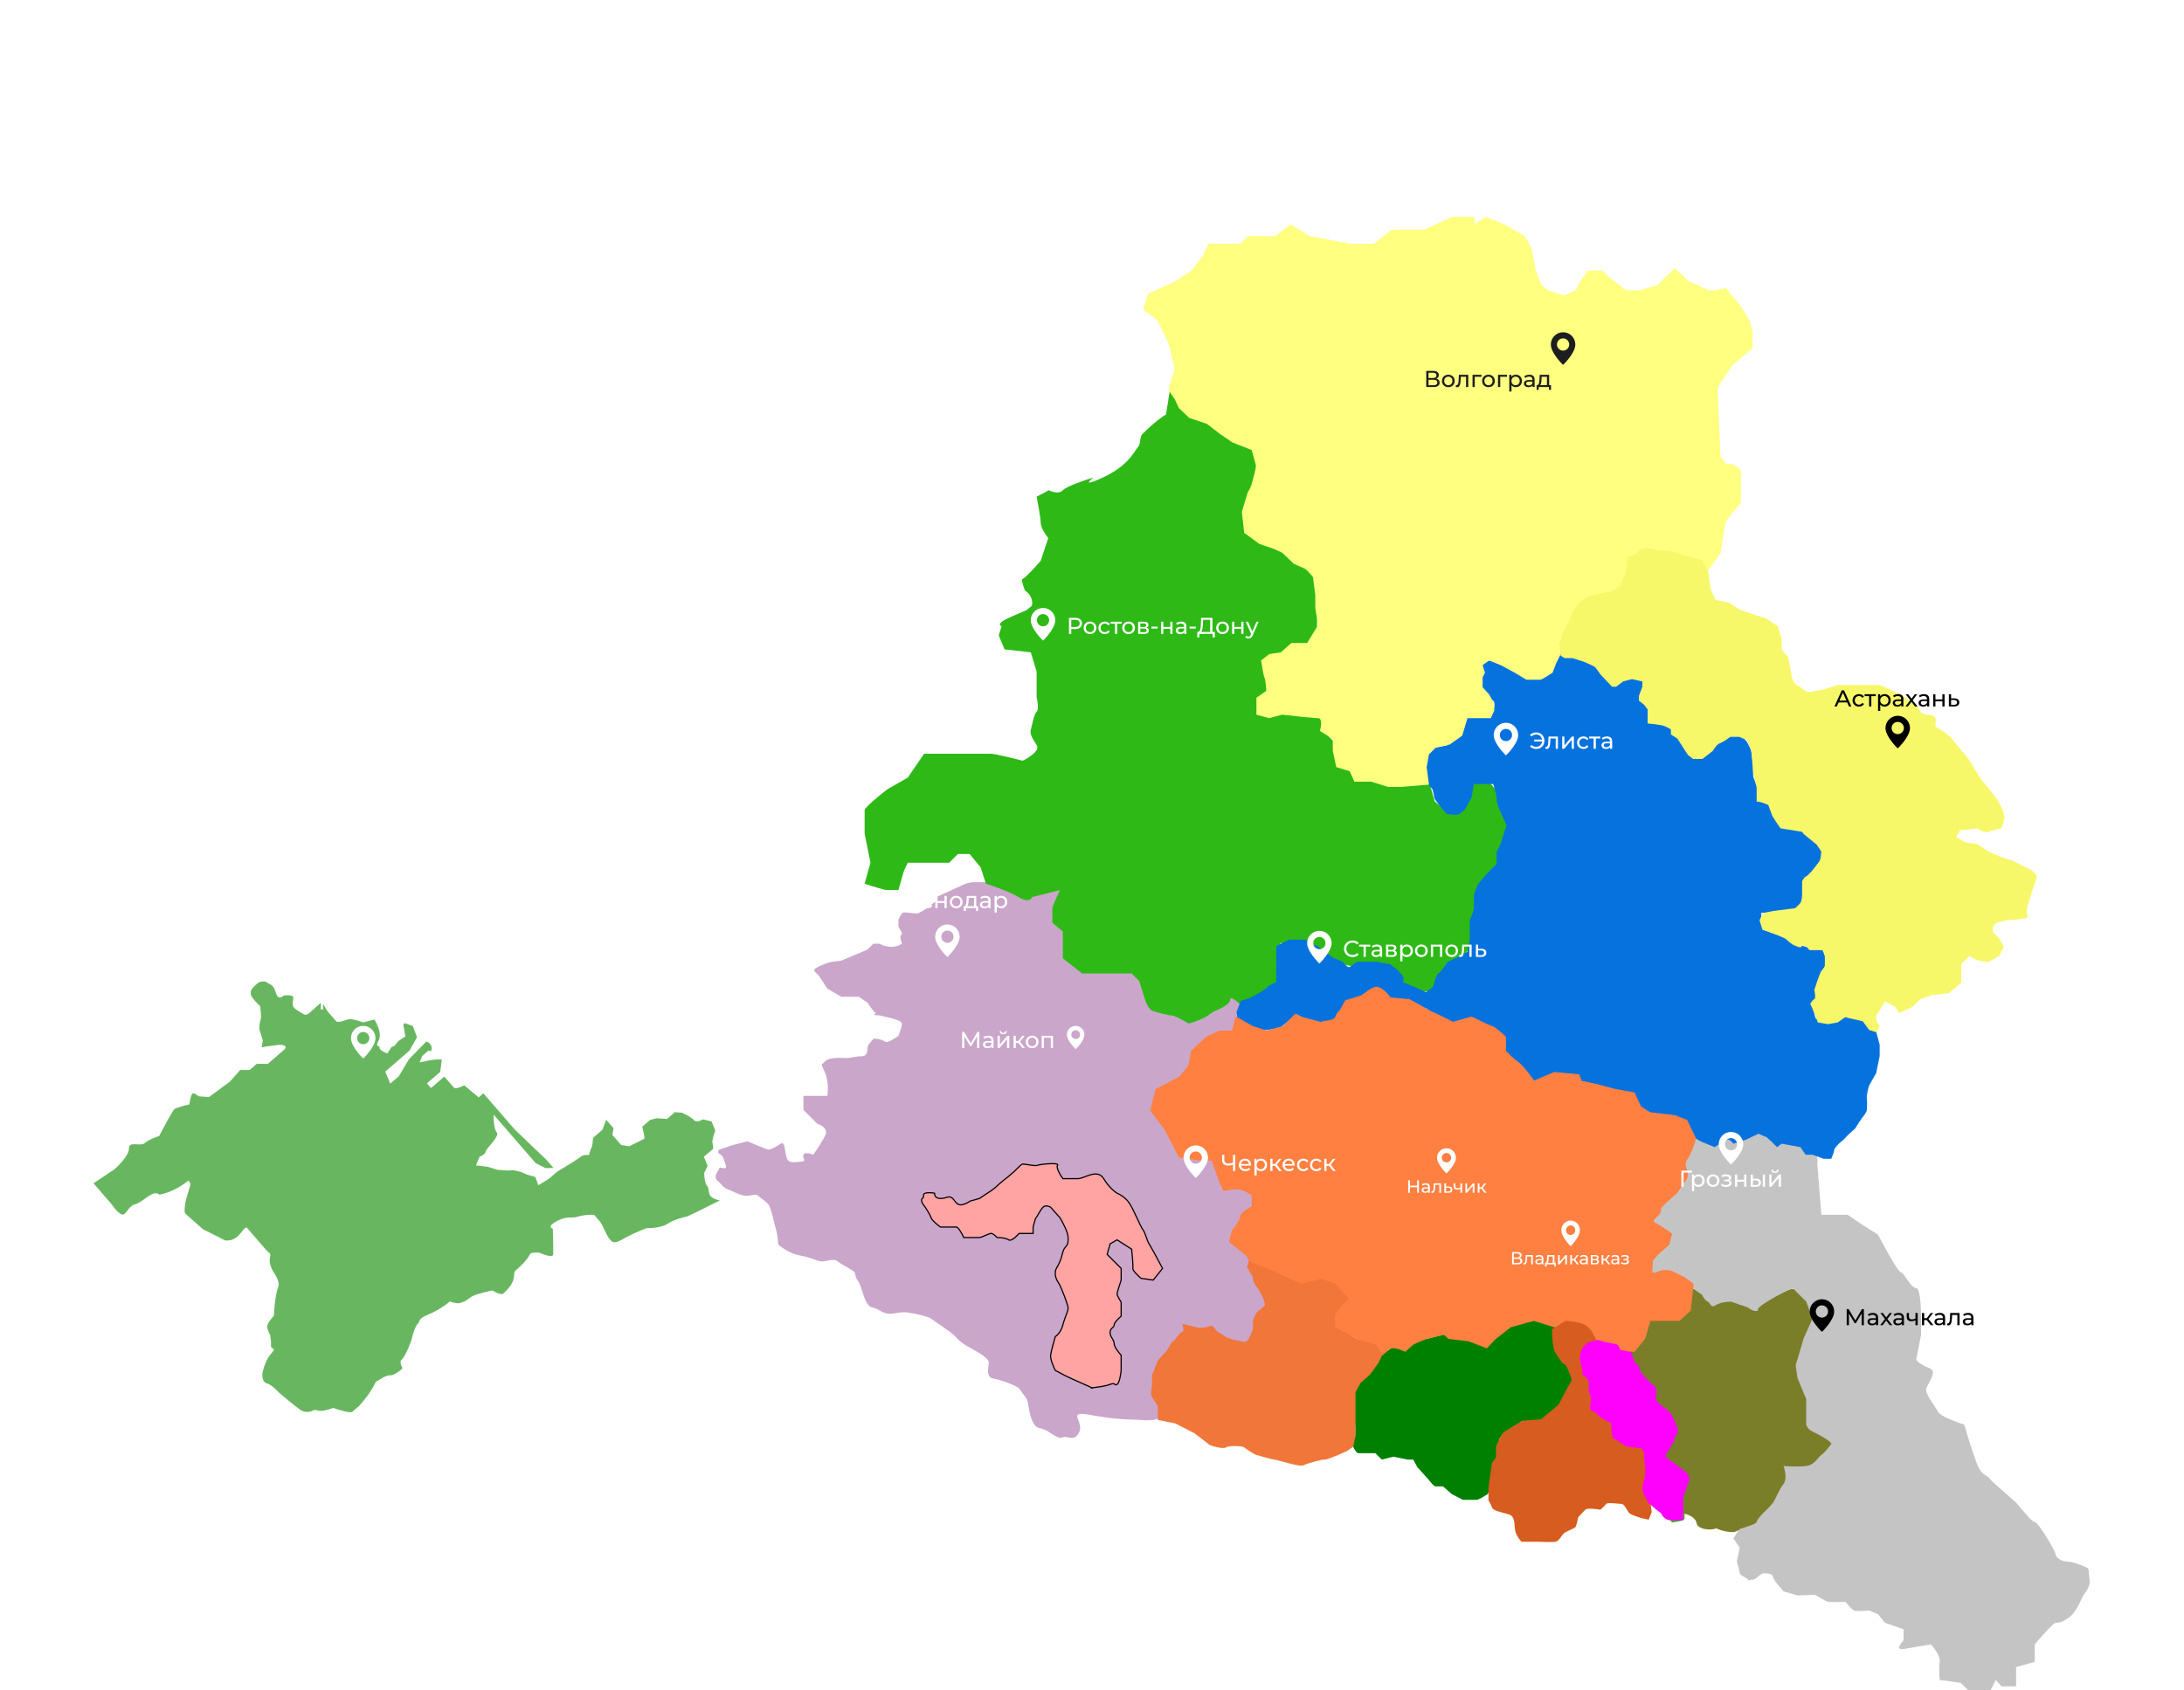 <?xml version="1.0" encoding="UTF-8"?> <svg xmlns="http://www.w3.org/2000/svg" width="1873" height="1450" viewBox="0 0 1873 1450" fill="none"> <g filter="url(#filter0_dddddd_187_19)"> <path d="M603.649 806.254L606.863 814.029L603.911 820.104C603.925 822.829 604.416 828.816 606.274 830.962C608.596 833.643 607.076 837.306 609.398 839.987C611.256 842.133 615.443 843.356 617.304 843.7C608.605 848.104 590.822 857.011 589.286 857.403C587.365 857.893 578.428 859.766 572.483 863.741C567.727 866.92 558.587 867.562 554.611 867.485C550.738 868.883 541.286 872.689 534.458 876.725C525.922 881.77 524.85 879.178 522.528 876.497C520.206 873.815 516.501 864.118 514.76 862.107L509.535 856.073C507.033 855.893 500.743 855.944 495.595 857.586C489.16 859.638 487.509 856.376 477.722 861.331C469.893 865.296 472.046 867.42 474.1 867.987C474.292 874.078 474.62 887.01 474.403 890.013C474.187 893.016 466.421 890.277 462.565 888.533C460.48 888.383 456.042 888.316 454.97 889.244C453.629 890.405 454.03 893.578 441.962 904.027C439.28 906.349 444.505 912.383 431.096 923.993C427.558 924.242 423.904 922.01 422.52 920.862C420.822 921.159 415.755 922.262 409.07 924.297C400.714 926.84 403.036 929.521 393.429 931.974C388.426 931.615 386.401 930.631 386.014 930.184C383.332 932.506 375.895 938.007 367.601 941.435C357.234 945.719 360.897 947.24 358.215 949.562C356.07 951.42 353.714 959.717 352.803 963.634C351.223 968.13 347.391 977.705 344.709 980.027C341.357 982.929 346.091 987.042 344.75 988.203C343.41 989.364 338.046 994.008 334.293 993.738C330.541 993.469 325.177 998.113 323.256 998.603C321.334 999.094 321.555 1004.77 307.877 1020.13C305.157 1022.49 303.563 1023.79 302.677 1024.47C302.643 1024.54 302.59 1024.65 302.514 1024.78C301.37 1026.7 290.869 1023.52 285.761 1021.69C282.529 1022.92 275.332 1025.09 272.401 1023.87C268.738 1022.35 267.888 1025.43 262.884 1025.07C257.88 1024.71 257.39 1022.79 254.978 1021.36C253.049 1020.22 243.485 1012.15 238.944 1008.26C237.009 1006.03 232.272 1001.37 228.805 1000.62C225.339 999.866 224.832 994.674 225.011 992.172C225.698 988.449 228.163 979.824 232.525 975.108C237.978 969.212 232.124 971.936 232.394 968.183C232.61 965.18 232.07 961.034 231.772 959.336C231.028 958.025 229.46 954.769 229.139 952.231C228.819 949.693 232.821 944.742 234.862 942.584L235.312 936.328C235.612 932.159 236.667 922.72 238.492 918.325C240.774 912.83 234.387 905.455 233.316 902.864C232.245 900.272 230.593 897.01 231.533 892.676C232.474 888.343 231.133 889.504 228.23 886.152L211.976 867.38C210.234 865.369 207.953 870.864 203.26 874.927C199.506 878.178 194.844 878.304 192.983 877.96L174.178 868.436C169.443 864.324 159.743 855.831 158.814 854.758C157.653 853.417 158.863 845.331 159.713 842.248C160.563 839.166 162.174 834.252 163.024 831.169C163.704 828.704 162.267 827.133 161.463 826.656C157.664 829.946 147.393 836.962 136.706 838.709C131.391 833.925 122.405 845.226 116.642 846.697C110.878 848.169 109.937 852.503 106.585 855.406C103.903 857.728 97.934 850.383 95.285 846.42L80.192 828.989L98.023 817.068C102.269 813.391 110.735 804.653 110.631 799.113C110.5 792.188 120.147 797.911 124.17 794.428C127.388 791.641 133.763 789.249 136.548 788.401C140.2 781.329 147.906 766.836 149.515 765.443C151.124 764.05 158.765 762.126 162.384 761.338C162.787 758.643 163.862 753.02 164.935 752.091C166.008 751.162 169.045 753.224 170.429 754.372L179.186 755.001L197.108 741.829L206.003 731.78L214.179 731.739L220.213 726.514L229.64 726.563L243.048 714.953C247.875 710.773 242.35 710.082 238.984 710.26L229.468 711.462L224.374 712.353L225.404 706.769C224.913 704.848 223.718 700.487 222.861 698.413C221.79 695.821 222.82 690.237 223.58 688.405C224.188 686.94 223.539 680.229 223.139 677.057C221.174 675.239 216.913 670.951 215.592 668.341C214.271 665.732 215.341 663.084 216.041 662.087C217.636 660.315 221.209 656.674 222.746 656.282C224.667 655.791 227.839 655.391 229 656.732C230.161 658.072 234.584 657.762 236.547 665.447C238.116 671.596 241.698 669.589 243.292 667.818C245.824 667.581 250.986 667.491 251.378 669.028C251.869 670.949 250.348 674.612 251.419 677.204C252.49 679.796 258.565 682.747 260.977 684.178C262.907 685.322 266.131 682.452 267.502 680.874L274.876 674.489C276.888 672.747 278.94 679.182 281.262 681.863L288.228 689.908C289.97 691.92 296.494 688.616 299.667 688.216C302.205 687.895 308.557 689.902 311.416 690.946L321.023 688.493C323.478 692.232 327.665 701.042 324.768 706.366C321.146 713.021 325.749 710.209 325.569 712.711C325.425 714.712 329.886 716.793 332.135 717.583L335.667 712.179L338.259 711.108L341.701 706.954L347.644 702.98L345.862 692.793L347.203 691.632L353.948 694.003L357.652 703.7L351.169 715.179L343.794 721.565L330.386 733.175L334.67 743.542L342.045 737.157L350.629 722.685L365.558 707.411C367.003 707.725 369.954 709.236 370.203 712.775C370.451 716.313 368.518 715.797 367.521 715.097L362.157 719.741L359.877 725.235C362.855 724.611 369.447 723.283 371.985 722.962C374.523 722.642 377.659 722.741 378.91 722.831L377.521 733.419L366.124 743.288L369.607 747.311L381.004 737.442L389.131 746.828C390.524 748.437 395.669 746.25 398.068 744.955L410.528 755.281L414.551 751.798L441.255 782.638L468.899 809.144L474.704 815.848L467.779 815.979L459.292 811.597L454.067 805.563L448.262 798.859L441.296 790.814L423.3 770.031C423.224 774.007 423.652 782.63 425.974 785.312C428.876 788.664 416.809 799.113 416.629 801.615C416.485 803.616 412.993 805.545 411.266 806.259L408.224 813.585L418.812 814.975L426.809 817.435L434.314 817.975C436.316 818.119 438.931 817.888 439.988 817.754C442.267 818.127 447.306 819.16 449.236 820.305C451.165 821.449 456.592 822.929 459.063 823.526L461.696 830.631L470.903 825.005L477.607 819.2C483.521 815.643 495.885 808.065 498.03 806.208C500.176 804.35 503.601 804.512 505.045 804.826C505.612 802.771 506.88 798.545 507.416 798.08C507.953 797.616 508.446 792.496 508.626 789.994L516.671 783.028L519.802 774.451L523.866 779.144L526.188 781.826L525.158 787.41L532.705 796.126L539.54 797.245C543.666 795.237 552.053 791.103 552.589 790.639C553.125 790.174 551.624 783.654 550.806 780.451L557.511 774.646L563.275 773.174L572.031 773.804L578.735 767.999L584.99 768.448C587.626 769.685 593.361 772.696 595.219 774.841C597.076 776.987 601.056 775.261 602.814 774.13L610.23 775.92L613.443 783.696L611.833 788.61L610.893 792.943L611.694 799.288L608.342 802.19L603.649 806.254Z" fill="#68B760"></path> <path d="M804 583C809.166 580.667 821 575.3 827 572.5C833.601 569.419 842.139 571.374 847.5 570.523L849.5 570C848.901 570.24 848.23 570.407 847.5 570.523C852.5 572.516 863.5 576.9 867.5 578.5C871.5 580.1 879.167 580.833 882.5 581L905.5 572.5C906.833 573 910.5 578.5 910.5 581C910.5 584.162 907.5 586.5 905.5 588C903.5 589.5 905 597.5 905.5 603C906 608.5 911 607 912.5 608C914 609 913.5 618.5 912.5 623.5C911.5 628.5 915.5 633 917 637C918.2 640.2 920.833 643 922 644C927 645.333 937.6 648 940 648C942.4 648 951.667 645.333 956 644C959.833 645 967.8 647.2 969 648C970.5 649 975.5 651 976 653C976.4 654.6 983 658 981 661L984.5 667V674L990.5 678.5L1005 682C1007.5 683.167 1013.9 685.7 1019.5 686.5C1026.5 687.5 1023 688.5 1025 686.5C1027 684.5 1035.5 682 1039.5 678.5C1043.5 675 1043.5 674 1046.5 672C1049.5 670 1054 668.5 1058 667C1062 665.5 1062 671 1065 674C1067.4 676.4 1066 680.333 1065 682C1064.33 683.667 1062.8 687.3 1062 688.5C1061.2 689.7 1059 695.667 1058 698.5C1054.83 699.667 1047.1 702.5 1041.5 704.5C1034.5 707 1033 709 1030 710C1027 711 1026.5 715.5 1025 717C1023.5 718.5 1023.5 724.5 1019.5 733C1015.5 741.5 1015.5 737 1011 739.5C1006.5 742 1005 742.5 996 748.5C987 754.5 991.5 757.5 990.5 760.5C989.5 763.5 993 770.5 993.5 772C993.9 773.2 1001.33 778.833 1005 781.5L1008 794C1011.33 797.833 1018.3 805.7 1019.5 806.5C1020.7 807.3 1038 808.833 1046.5 809.5C1048 815.667 1051 828.7 1051 831.5C1051 835 1064 832 1069.5 834C1075 836 1072.5 835.5 1077 837C1081.5 838.5 1077 843.5 1075 852.5C1073 861.5 1072.5 856 1069.5 857.5C1066.5 859 1065 862 1060.5 866C1056.9 869.2 1056.67 875 1057 877.5C1058.67 879.167 1063.5 883.2 1069.5 886C1077 889.5 1072.5 889 1072.5 893V896.5C1073.33 900 1075.4 908.1 1077 912.5C1079 918 1078.81 920 1081.5 920C1084.5 920 1086.17 932.5 1087.5 936C1084.5 940.667 1083.8 950 1083 950C1082 950 1072.5 960 1072.5 960C1072.5 960 1072.5 964.5 1071 966C1068.17 966 1057.4 964.5 1051 964.5C1043 964.5 1042.5 955.5 1039.5 953C1037.1 951 1032.5 957.167 1031 956.5C1026.33 958.167 1022.7 958.4 1019.5 960C1015.5 962 1012.67 965.751 1015 967.5C1019 970.5 1002 979 995 985.5C988 992 991.5 986 990.5 996.5C989.5 1007 989 1001.5 993 1011.5C997 1021.5 993 1022 995 1027.5C997 1033 982 1032.5 978.5 1032C975 1031.5 960 1032.5 934 1027.5C914.5 1024 930 1033.5 925.5 1042.5C921 1051.5 915.5 1045 911 1047C906.5 1049 900 1040.5 891.5 1039C883 1037.5 882 1017 881 1015C880 1013 875.5 1007 874 1005C872.5 1003 858.5 997.5 852 996.5C845.5 995.5 847.5 988 848 983C848.5 978 832 970.5 827.5 967.5C823 964.5 820.5 962 819 960C817.5 958 799 945.5 797.5 944.5C796 943.5 784.5 940.5 782.5 940.5C780.5 940.5 778 938.5 767.5 940.5C757 942.5 754.5 936.5 748 935.5C741.5 934.5 739 917 736 913C733 909 734 907.5 733 905.5C732 903.5 722 899 718.5 896C715 893 709.5 896 705 896C700.5 896 697.5 893 686.5 891C677.7 889.4 670.167 884 667.5 881.5C667.167 878 666.3 870.5 665.5 868.5C664.5 866 661.5 849.5 658.5 846.5C655.5 843.5 652 841.5 650 839.5C648 837.5 643 840.5 638 839.5C633 838.5 630 836.5 625 834.5C620 832.5 620 831 616 827.5C612 824 614 821.5 616 818C618 814.5 616 815.5 620 816C624 816.5 623 814.5 620 806.5C617 802.5 616 804.5 616 802C616 799.5 618 800 623 798C627 796.4 636.666 794 641 793C646.166 795.167 656.9 799.6 658.5 800C660.5 800.5 666 797.5 669.5 795C673 792.5 673 801 674.5 806.5C676 812 680 811 686.5 810.5C693 810 687.5 807.5 689 804.5C690.2 802.1 695.166 803.5 697.5 804.5C699.5 801.667 704.3 794.5 707.5 788.5C710.7 782.5 704.5 779 701 778L689 766V754H709.5C710.166 750.5 710.7 741.6 707.5 734C703.5 724.5 704 728.5 707.5 724.5C711 720.5 722 721.5 726 721.5C730 721.5 734 720 739 720C744 720 744 715.001 744 712.5V712.5C744 710 749 705.5 749 705C749 704.5 757 705.5 759 707.5C760.6 709.1 767.333 704.833 770.5 702.5C771.5 700 773.5 694.5 773.5 692.5C773.5 690 770.5 688.5 754.5 685C744.499 684.5 752.5 683.5 751 683C749.8 682.6 745.833 676.833 744 674L736.5 669H721.5L709.5 662C708.5 660.5 706 656.7 704 653.5C701.5 649.5 700.5 649.5 698.5 647C696.5 644.5 707 641 709.5 640C711.5 639.2 718.333 638.333 721.5 638L744 628.5L749 623.5H754.5C757.666 625.5 765.9 628.3 773.5 623.5C770.5 614 773.5 617 773.5 615C773.5 613 770.5 610 770.5 608V603C771 601.833 772.3 599.1 773.5 597.5C775 595.5 780 597.5 786.5 597.5C788.1 597.5 792.833 594.5 795 593C796.333 591.833 799.5 589.2 801.5 588C803.5 586.8 804 584.167 804 583Z" fill="#CAA6CA"></path> <path d="M1069.5 901L1071.5 893.5H1077.5C1079.9 893.5 1084.17 896.833 1086 898.5L1102 907C1106.5 908.667 1115.9 912 1117.5 912C1119.5 912 1136 909.5 1138.5 909.5C1140.5 909.5 1146.33 913.833 1149 916L1158 925C1160.5 927.5 1155.5 929.5 1152 936.5C1148.5 943.5 1147.5 940 1147.5 943C1147.5 946 1149 947.5 1150 951C1151 954.5 1162.5 963 1166.5 963C1170.5 963 1176.5 965 1186 969C1195.5 973 1186 976 1186 979C1186 982 1174 996 1168 1001C1162 1006 1167 1010.5 1164.5 1013C1162.5 1015 1163.67 1020.67 1164.5 1023.5C1164.5 1027.33 1162.5 1035.5 1162.5 1037.5V1053.5L1155.5 1058.5C1150.17 1061 1138.8 1066 1136 1066C1132.5 1066 1120.5 1069.5 1117.5 1071C1114.5 1072.5 1095 1066 1093 1066C1091 1066 1079.5 1062.5 1077.5 1062C1075.5 1061.5 1068 1056.5 1067 1055.5C1066 1054.5 1055 1053.5 1051.5 1055.5C1048.7 1057.1 1041 1054.83 1037.5 1053.5L1024.5 1043.5L1008 1035L993 1032V1021.5C993 1019.5 990 1015.5 988 1012.5C986 1009.5 988 1004.5 988 1001V993.5L993 981C994.667 979 998.3 974.8 999.5 974C1001 973 1004.5 965 1005.5 965C1006.5 965 1012 956.5 1014 956.5C1015.6 956.5 1014.67 951.833 1014 949.5L1028 953C1030.17 953 1035.1 952.7 1037.5 951.5C1040.5 950 1042.5 955.5 1044.5 956.5C1046.1 957.3 1049.83 959.833 1051.5 961L1057 963C1059.33 963.5 1064.6 964.6 1067 965C1069.4 965.4 1071 962.5 1071.5 961C1072.5 959.167 1074.5 955 1074.5 953V946.5L1077.5 940C1078.83 938.833 1082 936.1 1084 934.5C1086.5 932.5 1081 922 1077.5 917.5C1074.7 913.9 1074.33 910.667 1074.5 909.5L1069.5 901Z" fill="#F17639"></path> <path d="M1317.5 947C1323 948 1332 951 1333.5 951C1333.5 957 1333 969.1 1335 971.5C1337.5 974.5 1341.5 982.5 1345 986.5C1348.5 990.5 1349 998 1347 1002.5C1345.4 1006.1 1342.67 1010 1341.5 1011.5L1332.5 1028.5C1328.5 1030 1319.9 1033 1317.5 1033H1305.5L1289.5 1043L1286 1048C1285.17 1051.5 1283.5 1058.9 1283.5 1060.5C1283.5 1062.1 1285 1070.67 1282.5 1072.5C1282.5 1075.83 1286 1079 1286 1083C1286 1087 1276 1093 1276 1095.5C1273.5 1097.17 1268.1 1100.5 1266.5 1100.5H1254.5L1245 1095.5L1237.5 1089H1231C1229.8 1089 1226.5 1085 1225 1083L1215.5 1072.5L1212 1066H1207L1195 1063.5L1185 1066L1179.5 1060.5H1165C1163.4 1060.5 1161.33 1056.83 1160.5 1055L1162.5 1045.5V1020V1008L1167 1000L1175 993L1182.5 982.5L1185 977L1195 968.5L1207 971.5L1215.5 964C1221.17 963 1232.9 960.6 1234.5 959C1236.1 957.4 1242.17 959.667 1245 961L1261 964L1276 968.5C1278 966.667 1282.3 962.6 1283.5 961C1285 959 1289.5 956 1291.5 954.5C1293.1 953.3 1301.5 949 1305.5 947C1307.67 946.667 1313.1 946.2 1317.5 947Z" fill="#008001"></path> <path d="M1336.5 950.5C1334.9 950.9 1332.17 953.333 1331 954.5C1331 959.833 1331.6 971.3 1334 974.5C1337 978.5 1339.5 984 1341.5 984C1343.1 984 1346.5 993 1348 997.5L1336.5 1019L1321.5 1031.5L1306.5 1032.5L1297.5 1037.5L1289 1043C1287 1046.33 1283 1053.5 1283 1055.5V1064L1279.5 1069L1276.5 1090V1101C1277.17 1102 1278.7 1104.6 1279.5 1107C1280.5 1110 1287.5 1111 1294 1113C1300.5 1115 1298 1124 1300 1129C1301.6 1133 1304 1135.67 1305 1136.5H1319C1323 1136.67 1331.6 1136.9 1334 1136.5C1337 1136 1339.5 1130.5 1341.5 1129C1343.5 1127.5 1350 1125 1351 1124C1351.8 1123.2 1353 1118 1353.5 1115.5C1354.83 1114 1357.9 1110.6 1359.5 1109C1361.1 1107.4 1368.83 1108.33 1372.5 1109C1373.83 1107.83 1376.7 1105.2 1377.5 1104C1378.5 1102.5 1388 1104 1390.5 1104C1393 1104 1395 1109 1396.5 1111C1398 1113 1401 1114 1405.5 1115.5C1409.1 1116.7 1412.67 1117.33 1414 1117.5L1416.5 1111L1415.5 1103L1414 1096L1411.5 1087V1075C1412.33 1072 1414 1065.6 1414 1064C1414 1062 1412 1059 1411.5 1057.5C1411.1 1056.3 1404.33 1054 1401 1053L1388 1048.5C1387.5 1046 1386.3 1040.3 1385.5 1037.5C1384.7 1034.7 1379.83 1032.33 1377.5 1031.5L1370.5 1025.5L1365 1021.5V1001C1363.17 995.833 1359.1 985.2 1357.5 984C1355.9 982.8 1356.83 977.167 1357.5 974.5C1359.5 973.167 1364.3 970 1367.5 968C1371.5 965.5 1367.5 965.5 1370.5 964.5C1373.5 963.5 1369 961 1367.5 959C1366.3 957.4 1368.5 952 1364.5 954L1361 948L1344 943.5C1341.5 944.5 1338.1 950.1 1336.5 950.5Z" fill="#D75C1F"></path> <path d="M1380 965.5L1369 964C1366.83 964 1361.7 966.3 1358.5 969.5C1355.3 972.7 1356.5 972.167 1357.5 971.5L1355.5 979L1357.5 985V992L1362.5 997V1005.5L1364.5 1013C1364.33 1015.17 1364.1 1020.1 1364.5 1022.5C1364.9 1024.9 1367.67 1025.5 1369 1025.5C1371.67 1028.17 1377.6 1033.5 1380 1033.5C1382.4 1033.5 1383 1035.83 1383 1037V1044.5L1385 1048.5L1396.5 1054.5L1409.5 1056.5L1411.5 1071L1409.5 1094L1413.5 1102L1419 1107.5C1420.17 1108.33 1423.1 1110.3 1425.5 1111.5C1427.9 1112.7 1432.17 1117.67 1434 1120C1436.33 1119.67 1441.5 1118.8 1443.5 1118C1446 1117 1443.5 1113 1445.5 1111.5C1447.1 1110.3 1446.17 1106.33 1445.5 1104.5V1090.5L1449.5 1084C1448.17 1081.5 1445.1 1076.1 1443.5 1074.5C1441.9 1072.9 1436.5 1069.5 1434 1068L1429.5 1060.5L1439 1056.5C1444.5 1053.5 1439.5 1042 1437.5 1040C1436.37 1038.87 1438.67 1033.5 1437.5 1032L1432 1025.5L1423.5 1018L1420.5 1011.5L1419.5 1002L1414 998.5C1412 994.667 1407.2 987.8 1406 985C1404.8 982.2 1402.83 977.833 1402 976L1399 972.5C1396.33 971.167 1388.2 969.3 1387 968.5C1385.8 967.7 1381.83 966.167 1380 965.5Z" fill="#2EB917"></path> <path d="M1015.5 164.5L1003.5 147L1000 169.5C997.667 170.667 990.2 175.8 979 187C977 192.5 978.5 194.5 975.5 198C972.5 201.5 967.5 213.5 946 223.5C928.8 231.5 933.5 226.833 938 223.5C930.667 225.667 915.1 230.9 911.5 234.5C907 239 899 234 899 234.5C899 234.9 892.333 238.333 889 240C890.167 245.833 892.5 258.5 892.5 262.5C892.5 266.5 896.833 272.833 899 275.5L892.5 295C888 300.167 878.6 310.5 877 310.5C875.4 310.5 877.667 317.167 879 320.5C880.667 321.5 884.2 324.6 885 329C886 334.5 884 334 882 336C880 338 877 338.5 865 344C855.4 348.4 857 350.5 859 351L856.5 359L861.5 371L884 373.5L889 390V412C889.833 415.333 891 422.5 889 424.5C886.5 427 885 437 884 440C883 443 885 447 889 453C892.2 457.8 882.333 464 877 466.5C869.333 464.5 853.1 460.5 849.5 460.5H821.5H792.5L778.5 481L761 491C754.5 496 741.5 506.6 741.5 509V529L746.5 554L741.5 572C747 573.833 758.6 577.5 761 577.5H770.5L775 561.5L778.5 554H800H814L821.5 546.5H831.5L841 558L845.5 572C851.5 573.833 865.5 578.7 873.5 583.5C881.5 588.3 884.5 585.5 885 583.5L909 577.5C906.833 582 902.5 591.5 902.5 593.5V605.5L911.5 613V636L928 649H945H970.5L977 655.5C977.833 658.333 980 665.5 982 671.5C984 677.5 986.833 680.333 988 681C992.333 682.333 1001.7 685 1004.5 685C1007.3 685 1015.67 689.667 1019.5 692C1023.5 690.833 1032.4 687.8 1036 685C1039.6 682.2 1041.83 681.167 1042.5 681C1046.67 679.333 1055 675.1 1055 671.5C1055 667.9 1061 673 1064 676C1065.67 675 1070.2 672.7 1075 671.5C1081 670 1086 664 1088.5 664C1090.5 664 1095.67 658.333 1098 655.5L1094.5 643.5L1098 636V623H1108.5H1122.5L1133 631.5L1146.5 640L1162.5 643.5L1174 640L1195.5 649L1205 663C1208 663.5 1226.9 665.2 1230.5 664C1234.1 662.8 1235 657.833 1235 655.5L1242 643.5L1254.5 636L1265 619.5V598V580.5L1274 567L1287 561.5L1291 536.5C1292.33 532 1292.6 523.1 1293 519.5C1293.5 515 1286 508 1285 504C1284.2 500.8 1283 494 1282.5 491L1274 481L1258 486V501.5L1250 511H1242L1230.5 501.5L1226 486H1206.5H1195.5L1175 481L1162 476.5L1146.5 466.5V453L1137 443L1134.5 429C1126.33 429 1112.5 414.5 1108.5 414.5C1104.5 414.5 1094.33 422 1091 422C1091 414.5 1080.4 428.9 1080 424.5C1079.6 420.1 1083.83 414.333 1086 412L1088.5 404C1087.67 398.167 1086 385.7 1086 382.5C1086 379.3 1095.17 379.167 1096 377.5L1105.5 375L1117 373.5L1122.5 364L1129.5 353V338.5V323.5V310.5C1125.5 306.333 1117.1 297.4 1115.5 295C1113.9 292.6 1095.17 284.333 1086 280.5L1069 269.5V253C1071 245.5 1075 229.7 1075 226.5C1075 223.3 1080.5 211.333 1080.5 207L1075 193.5L1055 187C1050.33 184.833 1040 179.9 1036 177.5C1031 174.5 1026.5 169.5 1020.5 169.5C1015.7 169.5 1016.33 164.5 1015.5 164.5Z" fill="#2EB917"></path> <path d="M1506 933C1514.33 927.167 1534.1 920.3 1536.5 919.5C1538 919.5 1541.6 920.1 1544 922.5C1546.4 924.9 1550.33 930.5 1552 933L1558 954C1556 958.333 1550.7 969.1 1545.5 977.5C1543.14 981.318 1541.85 983.146 1541.22 983.847L1544 994.5C1546 997.333 1551.5 1002.5 1550 1009C1548.5 1015.5 1552 1018.5 1552 1021.5C1552 1024.5 1554.5 1024 1552 1034.5C1550 1042.9 1555.5 1038.5 1558 1038.5C1560 1041.33 1575.5 1047 1573 1049.5C1571.23 1051.27 1571.5 1056 1568.5 1056C1566.67 1058.83 1566.5 1062 1564.5 1062C1562 1062 1556.5 1068.5 1555 1071C1553.5 1073.5 1542 1071.5 1531.5 1075V1082C1531.5 1085.5 1529 1091 1528 1093C1527 1095 1519 1105.5 1516.5 1112C1514.5 1117.2 1514.83 1124.33 1513 1125C1506.33 1125 1492.2 1125.5 1489 1127.5C1485.8 1129.5 1474.67 1126.67 1472 1125C1466.5 1127.17 1455.8 1125.7 1455 1120.5C1454.2 1115.3 1446.67 1112.67 1443 1112V1102C1443.67 1098.17 1445 1090.1 1445 1088.5C1445 1086.9 1447.33 1083.5 1448.5 1082L1443 1075C1440.17 1072.83 1433.6 1068.3 1430 1067.5C1426.4 1066.7 1426.83 1062.17 1427.5 1060C1429.83 1057.67 1434.5 1052.7 1434.5 1051.5C1434.5 1050 1438 1044 1438 1041C1438 1038 1435 1032.5 1434.5 1030.5C1434.1 1028.9 1429.67 1023.83 1427.5 1021.5L1419.5 1016V1004C1415.17 1000.5 1406.5 993 1406.5 991C1406.5 989 1399.83 979.833 1396.5 975.5L1406.5 967L1410.5 956.5V947.5L1419.5 943L1430 945.5H1438L1448.5 938L1445 928.5L1448.5 919.5H1460L1469.5 933L1481.5 928.5L1492.5 933H1506Z" fill="#7A7E29"></path> <path d="M1444.5 808L1455 789H1471.5H1490L1506.5 785L1522.5 793.5L1534.5 793C1539.33 795.833 1550.1 801.7 1554.5 802.5C1558.9 803.3 1559 809.167 1558.5 812L1562 856H1584.5L1597 864.5L1610.5 873C1612.83 877.333 1617.9 886.7 1619.5 889.5C1621.5 893 1628.5 905.5 1630.5 905.5C1632.5 905.5 1639 919 1643.5 919C1647.1 919 1647.67 939.333 1647.5 949.5V959C1646.33 965 1643.9 977.5 1643.5 979.5C1643 982 1649.5 985.5 1655.5 988C1661.5 990.5 1653.5 1000.5 1652 1005C1650.5 1009.5 1660 1020.5 1662 1025C1663.6 1028.6 1677.67 1033.83 1684.5 1036C1686.5 1042.83 1691.4 1058.9 1695 1068.5C1699.5 1080.5 1704 1079 1706 1082C1708 1085 1724.5 1098.5 1729 1103C1733.5 1107.5 1742 1119.5 1745 1119.5C1748 1119.5 1763 1145 1763 1147.5C1763 1150 1768 1153.5 1773 1153.5C1778 1153.5 1787 1157.5 1789.5 1158.5C1792 1159.5 1791 1163.5 1792 1169C1793 1174.5 1789 1179 1787 1182C1785 1185 1781.5 1195.5 1775.5 1200.5C1769.5 1205.5 1765.5 1206 1763 1206C1761 1206 1750.17 1218.33 1745 1224.5V1239.5L1729 1244V1260.5H1716.5L1711.5 1255C1709.5 1259.67 1704.7 1269.1 1701.5 1269.5C1697.5 1270 1692 1267 1690.5 1266C1689.3 1265.2 1684 1260 1681.5 1257.5L1663.5 1255C1663.17 1251.67 1662.7 1243.9 1663.5 1239.5C1664.3 1235.1 1658.83 1227.67 1656 1224.5C1651 1225.33 1639.3 1227.3 1632.5 1228.5C1625.7 1229.7 1629.67 1224 1632.5 1221V1211.5L1616.5 1206L1610.5 1198.5L1603 1195.5C1599.33 1195.83 1591.6 1196.3 1590 1195.5C1588.4 1194.7 1584.33 1190.17 1582.5 1188C1578.5 1188.17 1570 1188.4 1568 1188C1566 1187.6 1559.5 1183.83 1556.5 1182L1541.5 1182.5L1529.5 1179C1526.5 1175.67 1520.5 1168.5 1520.5 1166.5C1520.5 1164 1515.5 1163.5 1512.5 1163.5C1509.5 1163.5 1506.5 1169 1503 1169C1499.5 1169 1499 1170.5 1499 1169C1499 1167.5 1492 1165.5 1492 1163.5C1492 1161.9 1490.33 1156.17 1489.5 1153.5L1492 1141.5L1486.5 1133.5L1492 1125.5C1496.83 1124.17 1506.5 1121.1 1506.5 1119.5C1506.5 1117.9 1510.5 1113.5 1512.5 1111.5C1514.33 1109.83 1518.5 1105.8 1520.5 1103C1523 1099.5 1525.5 1092 1529.5 1087C1532.7 1083 1530.83 1075 1529.5 1071.5C1533.5 1071.83 1543 1072.3 1549 1071.5C1556.5 1070.5 1559 1064 1562 1062C1565 1060 1569.5 1054 1570.5 1052.5C1571.5 1051 1559 1044 1554.5 1042C1550.9 1040.4 1549.33 1037.33 1549 1036V1025V1014L1541.5 996L1540 985L1547 961.5L1554.5 945L1549 930.5L1537.5 919C1534.5 920.167 1525.9 924.1 1515.5 930.5C1502.5 938.5 1510 938 1506.5 938.5C1503.7 938.9 1500.33 936.667 1499 935.5L1484.5 930.5C1481.67 930.5 1475.1 931.1 1471.5 933.5C1467 936.5 1467 931.5 1464.5 930.5C1462.5 929.7 1460.33 926.167 1459.5 924.5L1451.5 919L1444.5 913C1442 911.333 1436.8 907.5 1436 905.5C1435.2 903.5 1426 906.333 1421.5 908L1414 905.5C1414.67 903.333 1416 898.3 1416 895.5C1416 892.7 1419.67 890.333 1421.5 889.5L1429 881L1432 873L1427 869L1419 867.5L1416 858.5L1421.5 852L1429 843.5L1439.5 835.5L1444.5 824V808Z" fill="#C4C4C4"></path> <path d="M1612 710L1609 699L1602 693L1598.5 687.5L1584 684.5L1577.5 689.5L1565.5 691L1557 687.5L1554 675.5L1557 670.5V663.5L1560 654.5L1566.5 639L1564 629.5L1557 626.5H1550L1539.5 623.5L1527.5 615.5L1512 611.5L1510.5 604.5V597L1531 595.5L1542 593L1546.5 584.5V569.5C1548.67 567.333 1553.2 562.7 1554 561.5C1555 560 1559 555.5 1560 554C1561 552.5 1563.5 548 1563 543C1562.6 539 1557.83 535.667 1555.5 534.5L1546.5 527.5L1538 524.5H1531L1524.5 519.5L1516 502.5L1510.5 498.5L1503.5 480V469.5C1503 465.833 1501.9 458.2 1501.5 457C1501.1 455.8 1499 451.833 1498 450L1492.5 444C1489.33 444.667 1482.6 446 1481 446C1479.4 446 1475.33 449.667 1473.5 451.5L1466.5 457L1461 461.5H1453L1447 458.5L1439 446L1433.5 440.5L1428 433.5H1420.5L1414.5 430V422.5L1407 411.5L1409.5 398.5L1399 395.5L1389.5 398.5L1383.5 402.5L1378.5 395.5L1368 386L1357.5 380.5L1349.5 376.5L1338.5 374L1332.5 384L1329 390L1321.5 393.5C1318.5 392.833 1313.2 393.9 1312 395.5C1310.8 397.1 1306.5 394.833 1304.5 393.5L1289.5 384L1277.5 380.5C1275.33 381.333 1270.7 383.2 1269.5 384C1268 385 1270.5 392 1269.5 393.5C1268.7 394.7 1267.83 400 1267.5 402.5L1273.5 409C1275 410.667 1278.5 414.2 1280.5 415C1282.5 415.8 1281.33 421.667 1280.5 424.5L1273.5 428.5H1258C1254.8 428.5 1255.33 431.5 1256 433L1252 444.5L1247 449L1240.5 453.5L1230 455C1229.5 456.167 1227.7 458.9 1224.5 460.5C1221.3 462.1 1222.17 468.5 1223 471.5L1224.5 486.5L1228.5 491C1229 492.833 1230 496.8 1230 498C1230 499.2 1233.33 503.5 1235 505.5L1240.5 512C1243.67 512.667 1250.4 513.6 1252 512C1253.6 510.4 1255.33 509.333 1256 509L1262 498L1264 486.5H1275.5H1280.5C1281.5 489.333 1283.5 495.9 1283.5 499.5C1283.5 503.1 1286.17 509.333 1287.5 512L1292 522C1290.83 525.5 1288.3 533.2 1287.5 536C1286.7 538.8 1284.5 542.833 1283.5 544.5V555L1275.5 563L1267.5 572.5C1266.33 575.167 1264 580.8 1264 582V592.5C1264 595.3 1261.67 600.667 1260.5 603V618.5C1260.5 621.3 1259.17 627.667 1258.5 630.5L1249 635.5L1241.5 639C1239.33 642.333 1234.7 649 1233.5 649C1232.3 649 1230 656.667 1229 660.5L1223 665L1213 660.5L1203.5 656.5V651.5L1198 645.5L1192 641L1180.5 639H1163.5C1162 640.167 1158.7 642.7 1157.5 643.5C1156.3 644.3 1153 640.833 1151.5 639L1143.5 635.5L1136 630.5L1130 625.5L1124 623.5L1119.5 620H1105.5L1094.5 625.5V639V649V656.5C1092 657.5 1087 659.7 1087 660.5C1087 661.3 1083 663.833 1081 665L1072 670L1064 672.5L1060.5 682L1062 693C1065.83 694.5 1073.8 697.5 1075 697.5H1087L1098 695.5L1112 684L1125.5 691.5H1139.5L1147.5 687L1149.5 682L1153.5 674.5C1157.17 673.833 1164.9 672 1166.5 670C1168.1 668 1168.83 667.167 1169 667L1180.5 662V670L1194 672.5H1208C1212.33 674.333 1221.4 678.2 1223 679C1224.6 679.8 1230.67 684.667 1233.5 687L1244.5 691.5H1254.5L1264 687L1270.5 693.5L1283 697.5L1290 703.5V716.5L1297.5 723.5C1299.83 725.5 1305 729.8 1307 731C1309.5 732.5 1315.5 741.5 1317 743.5C1318.2 745.1 1327.83 741.167 1332.5 739C1336.33 738.833 1345.4 738.2 1351 737C1356.6 735.8 1355.67 740.833 1354.5 743.5L1369 745C1372.17 745.833 1378.8 747.6 1380 748C1381.2 748.4 1385.83 750.833 1388 752C1391.33 752.167 1398.4 752.4 1400 752C1402 751.5 1401.5 760.5 1401.5 762C1401.5 763.2 1406.83 767.5 1409.5 769.5C1414.17 770 1424.1 771 1426.5 771C1428.9 771 1436.5 772.667 1440 773.5V780.5C1441.33 781 1444.5 782 1446.5 782C1449 782 1450.5 789.5 1451.5 789.5C1452.3 789.5 1456.5 791.833 1458.5 793L1470.5 798C1473.67 795.833 1480.4 791.5 1482 791.5C1483.6 791.5 1485.67 793.833 1486.5 795L1497.5 791.5L1508 786.5L1515 789.5L1519 793L1524 798L1528 795L1544 798L1548.5 804.5H1554.5L1564 808H1570.5C1571.33 806 1573 801.7 1573 800.5C1573 799.3 1575.67 796.333 1577 795C1578.67 793.667 1582.2 790.7 1583 789.5C1583.8 788.3 1588.67 784 1591 782C1592.33 779.833 1595.3 775.1 1596.5 773.5C1598 771.5 1601 768 1601 766C1601 764 1601.5 759 1601 756C1600.6 753.6 1602.17 747.667 1603 745L1609 734.5L1612 720V710Z" fill="#0672DE"></path> <path d="M1007.5 130.5L1002 148.5L1007.5 156.5L1011 164L1020 172.5L1035 177.5L1046 186L1057 193.5L1073.5 200C1074.5 203.833 1076.6 211.8 1077 213C1077.5 214.5 1074.5 225.5 1073.5 229C1072.7 231.8 1070.83 235.167 1070 236.5L1065 253L1067 271L1080 280.5L1093 285L1099.5 288L1109.5 297.5C1111.67 298.5 1116.5 300.7 1118.5 301.5C1120.5 302.3 1124.33 306.833 1126 309L1128 324.5V336L1130.5 350L1121 365.5H1107.5L1098.5 373.5L1088.5 375L1081.5 380.5C1082.17 384.833 1083.7 393.9 1084.5 395.5C1085.3 397.1 1085.83 403.5 1086 406.5L1077.5 412.5V427L1088.5 430L1099.5 427C1108.33 428 1126.9 430 1130.5 430C1134.1 430 1133 437.333 1132 441C1135.67 443.167 1143 447.7 1143 448.5V458L1146 472L1157.5 475.5L1161.5 484.5H1176L1190.5 489H1201L1225.5 487L1223.5 472L1225.5 461L1231 455.5L1243.5 452.5L1254 445L1258.5 430H1278.5L1281.5 423.5V417.5L1277 409.5L1271.5 403.5V395L1273.5 391L1271.5 384.5L1277 380.5L1287 384.5L1299 391L1309 397H1321C1322.2 397 1328.5 393 1331.5 391L1334.5 383L1338.5 375V365.5L1342.5 355L1347.5 347.5L1349.5 339.5L1354.5 331.5L1362.5 326.5L1380.5 323L1389 318.5L1392 312L1396.5 304.5V292.5C1398.5 291.833 1403 290.1 1405 288.5C1407 286.9 1413.5 285.833 1416.5 285.5L1430 288.5L1443.5 290.5L1459 295.5L1464 304.5L1475.5 288.5L1478.5 269L1480.5 260.5L1486 253.5L1493 245.5V237V229V217L1486 212H1480.5L1475.5 206L1473 148L1475.5 142L1486 127L1503 112.5V98.5L1500 88L1492 75.5L1480 61L1471 63H1465L1456 58.5L1448.5 55.5L1436.5 44L1429 51L1421.5 58.5L1406.5 63H1394.5L1379 51L1374 46H1362L1355 55.5L1351.5 63L1341 67.5L1327.5 63L1322 58.5L1317 46L1313.5 27L1307.5 16.5L1290.5 6.5L1274 0L1264.5 6.5V0H1245.5L1221.5 11H1193.5L1178.5 23H1158L1123 16.5L1107 6.5L1093.5 16.5H1070.5L1063.5 23H1045H1036.5L1031.5 33.5L1022 46L1007.5 55.5L984.5 66L980.5 79.5L992.5 88.5L1002 108L1007.5 130.5Z" fill="#FFFF80"></path> <path d="M1460 294.5L1465 304.5L1467 319L1471 328.5L1483 331L1491 336.5L1502.5 340.5L1514.5 344.5L1524.5 351L1528 362V371.5L1533.5 377.5L1535 385.5L1537 396C1537.83 397.833 1539.7 401.5 1540.5 401.5C1541.5 401.5 1548.5 407 1550 407.5C1551.2 407.9 1559.5 406.333 1563.5 405.5L1576.5 401.5H1597H1612L1621 405.5L1633 411.5C1634.67 412.833 1638.9 416.2 1642.5 419C1646.1 421.8 1647 424.167 1647 425C1647.83 425.5 1650.8 426.7 1656 427.5C1662.5 428.5 1659 435 1660 437C1660.8 438.6 1663 439.333 1664 439.5L1672.5 446L1679 454C1682.17 457.667 1688.7 465.4 1689.5 467C1690.3 468.6 1696.17 478 1699 482.5C1701.67 485.667 1707.2 492.3 1708 493.5C1709 495 1713 500 1714.5 502.5C1716 505 1718.5 511.5 1719 514C1719.4 516 1717.5 521.833 1716.5 524.5C1713.67 525 1707.5 526.3 1705.5 527.5C1703.5 528.7 1697.67 526 1695 524.5L1685.5 526H1681L1677.5 532C1679.83 533.333 1684.7 536.1 1685.5 536.5C1686.5 537 1695 537.5 1696.5 538.5L1705.5 544.5L1714.5 548.5L1726.5 552.5C1730.67 554.667 1739.5 559.2 1741.5 560C1743.5 560.8 1746 564.333 1747 566L1742.5 579C1741.83 581.5 1740.2 587.3 1739 590.5C1737.5 594.5 1738.5 599.5 1739 600.5C1739.5 601.5 1726.5 603.5 1725 603C1723.5 602.5 1714.5 605 1712.5 605.5C1710.9 605.9 1709.5 608.333 1709 609.5V613.5L1714.5 619L1718.5 626L1714.5 634L1704.5 639.5L1695.5 637.5L1689 634L1682 641V657L1671 666L1657 667.5L1647 671L1639.5 678L1628.5 683L1626 678L1616.5 673C1615 675.667 1611.5 681.7 1609.5 684.5C1607.5 687.3 1610.33 692 1612 694L1609.5 699.5L1603 697.5L1597.5 690L1586.5 687.5L1582.5 686.5L1576 691L1567.5 692.5L1559 691L1556 683L1552.5 675C1553.17 673.833 1554.8 671.4 1556 671C1557.2 670.6 1556.5 665.5 1556 663L1559 654L1561.5 647.5L1565 643V634L1563 629H1552.5C1551.3 629 1550 627 1549.5 626C1548.17 625.333 1545.4 624.4 1545 626C1544.6 627.6 1539.5 625.333 1537 624L1534.5 622L1531 619L1524 616L1511.5 611.5L1509 603.5L1511.5 597.5L1520 595.5L1539.5 593C1540.5 592.167 1542.8 590.1 1544 588.5C1545.2 586.9 1545.5 582.833 1545.5 581V570C1546 568.833 1547.3 566.4 1548.5 566C1549.7 565.6 1552.67 562.5 1554 561C1555.83 558.667 1559.7 553.7 1560.5 552.5C1561.3 551.3 1561.83 546.667 1562 544.5L1558 538.5L1547 529.5L1545.5 527.5L1536.5 526L1527 524.5L1523.5 519.5L1520 514L1516.5 504.5C1515.17 504 1512.3 502.9 1511.5 502.5C1510.7 502.1 1507.83 501.667 1506.5 501.5V496V489.5L1503.5 477L1502 458L1498.5 449L1491.5 446H1484C1482 447.5 1477.4 450.7 1475 451.5C1472.6 452.3 1470 456.167 1469 458L1460 465H1452L1447.5 461.5L1443 454.5L1438.5 447.5L1433 444V439.5C1431.83 438.833 1428.9 437.3 1426.5 436.5C1424.1 435.7 1416.5 434.833 1413 434.5V422.5L1410 418.5L1405.5 415V411L1408.5 403V398.5L1399.5 396.5L1392 398.5L1386 403H1382.5L1373 393L1367.5 385.5L1358 381.5L1348.5 378.5H1342L1338.5 376.5L1337 366.5L1341 355.5L1345 348.5L1348.5 339L1354 331L1363 325L1380.5 321.5L1389 317L1394.5 304.5L1396 292L1403 289L1408.5 284.5H1415C1416.67 284.5 1420.4 286 1422 286C1423.6 286 1432.17 286.5 1436 287.5L1446.5 291L1460 294.5Z" fill="#F7F76A"></path> <path d="M1446.5 775L1454 790.5C1452.83 795.833 1448.9 805.3 1446.5 808.5C1444.1 811.7 1445.5 816.167 1446.5 818C1447.5 820.833 1446.9 825.1 1444.5 827.5C1442.1 829.9 1439.33 836 1437.5 837.5C1433 841.333 1424 849 1424 851C1424 853.5 1424 854.5 1419.5 858.5C1415 862.5 1419.5 863 1422.5 865C1424.9 866.6 1432.83 871.667 1433.5 872.5L1431 881.5L1421 890.5L1417 895.5L1416.5 905C1418.17 905.833 1417.04 907.483 1422.5 905C1428 902.5 1434.17 905 1434.5 905L1444.5 910L1452 915.5L1449.5 938L1440 946.5H1422.5H1415L1410.5 962L1401.5 973H1391.5L1385 967L1370 964L1367 958.5C1366.17 956.333 1363.3 951.5 1358.5 949.5C1353.7 947.5 1345.83 946.667 1342.5 946.5L1333 952L1315.5 946.5L1295.5 952L1282 962.5L1275 970L1259.5 964L1242.5 962L1238.5 958.5L1223 962L1211.5 967L1205 973C1202.67 971.833 1197.2 969.6 1194 970C1190.8 970.4 1187.33 973.833 1186 975.5L1180.5 967L1164 962L1145.5 952V942L1150 935.5L1157.5 928L1150 920L1145.5 914.5L1133 910.5L1115.5 914.5L1100.5 907.5C1095.83 905.333 1085 900.5 1079 898.5C1073 896.5 1069.17 893.667 1070 891.5L1054.5 879L1057 869.5C1059.33 866.667 1064 860.3 1064 857.5C1064 854.7 1070.67 850.667 1074 849V839C1072 837.667 1067.2 834.8 1064 834C1060.8 833.2 1053 834.333 1049.5 835L1046 827.5L1039.5 809H1029.5L1011.5 806.5L999 782.5L987 766.5L991.5 748.5L1011.5 738L1019.5 728.5L1022 715.5L1035 703.5L1046 698.5H1057L1060 686.5L1074 694.5L1086.5 698.5L1100.5 694.5L1111 684L1115.5 686.5L1132.5 691C1136 689.833 1143.9 690.1 1145.5 686.5C1147.1 682.9 1148.17 681.333 1149 681.5L1154 672.5L1167 668.5C1170.17 667.167 1177 660 1181.5 661C1184.72 661.716 1190.17 666.333 1192 670L1208.5 671.5C1213.83 674 1225.3 681.3 1228.5 682.5C1231.7 683.7 1241.5 688.667 1246 691L1262 686.5C1267 689 1277.5 694.1 1279.5 694.5C1281.5 694.9 1288 700.667 1291 703.5V715.5C1293.17 717.833 1298.4 723.1 1302 725.5C1305.6 727.9 1312.5 737.167 1315.5 741.5L1333 734L1354 736L1356 741.5L1370 744.5L1385 748.5L1401.5 751.5L1407 763.5L1415 768.5L1436 771L1446.5 775Z" fill="#FF8041" stroke="#FF8041"></path> <path d="M958.001 877.5L952.001 881L949.501 890L955.501 896L961.501 902V912C960.334 915.5 958.001 922.8 958.001 924C958.001 925.2 960.334 929.167 961.501 931V943C959.501 944.667 955.501 948.5 955.501 950.5C955.501 953 952.001 953 952.001 957C952.001 961 955.501 963 955.501 966.5C955.501 969.3 959.501 974.333 961.501 976.5V989.5C961.167 993 960.001 1000.3 958.001 1001.5C955.501 1003 957.001 999.5 952.001 1001.5C948.272 1002.99 940.486 1004.02 936.343 1004.42C937.193 1004.93 936.412 1004.77 935.501 1004.5C935.76 1004.48 936.042 1004.45 936.343 1004.42C935.637 1004 933.809 1003.13 930.001 1001.5C921.601 997.9 915.501 995 913.501 994L905.001 989.5C903.501 986.5 900.601 979.7 901.001 976.5C901.401 973.3 903.834 964.5 905.001 960.5C906.501 959.667 909.9 956.5 911.5 950.5C913.501 943 916 939 916 936C916 933 910 918.5 909 916.5C908 914.5 905.001 911 905.001 906.5C905.001 902 906.5 902 909 896C911.5 890 911.001 887 913.501 884C916 881 916 881 916 875.5C916 871.1 911.334 862.333 909 858.5L901.001 849.5C899.667 848.667 896.5 847.5 894.5 849.5C892 852 889 858.5 888.5 858.5C888.1 858.5 886.667 863.833 886 866.5V872H874C871.834 874.5 867 879.1 865 877.5C863 875.9 857.5 875.5 855 875.5C854 874.333 851.6 872 850 872C848 872 842 875.5 840 875.5H826.5C825.167 872.5 822 866.5 820 866.5H806.5C804.167 864.833 799.3 860.9 798.5 858.5C797.7 856.1 794.834 851.5 793.5 849.5C791.834 847.667 789 843.6 791 842C793.5 840 790.501 838.5 793.5 837.5C795.9 836.7 799.833 837.167 801.5 837.5C801.334 839 802.101 842 806.5 842C812 842 814 839 817 842C820 845 821 850 829 846C831.691 844.655 832.119 844.271 832.073 844.183C831.622 844.258 832.033 844.105 832.073 844.183C832.63 844.09 834.499 843.65 840 842C858.5 830 851 834 862.5 825C874 816 875 812.5 877.5 812.5C880 812.5 887.5 814.5 890 813.5C892.5 812.5 908.999 811 907 813.5C905.401 815.5 909.334 822 911.5 825H924.5C930.001 825 940.999 816 946.5 825C950.901 832.2 956.001 836.333 958.001 837.5C960.167 838.333 965.3 841.2 968.5 846C972.5 852 977.5 865 980 868.5C982.5 872 983.5 878 985.5 881C987.1 883.4 993.833 896 997 902L989 912L978.5 910.5C976 908.333 971.1 903.6 971.5 902C971.9 900.4 971 890.333 970.5 885.5L958.001 877.5Z" fill="#FFA3A3" stroke="black"></path> <path d="M1420.5 1109L1413.5 1103C1412.67 1101 1410.4 1096.9 1410 1096.5C1409.6 1096.1 1409.17 1094 1409 1093C1408.33 1092 1408.5 1089.9 1408.5 1089.5C1408.5 1089.1 1409.83 1084 1410.5 1081.5L1411 1074.5L1410 1063.5V1060.5L1408 1056.5L1401 1055.5C1399.17 1055.17 1394.8 1054.9 1394 1054.5C1393.2 1054.1 1391.5 1052.33 1390.5 1052L1387.5 1050L1383 1047.5L1382 1043V1039.5L1381.5 1034.5L1377 1032.5L1373 1030L1368 1025.5L1365 1024.5L1363.5 1022.5C1363.83 1019.5 1364.5 1013.4 1364.5 1013C1364.5 1012.6 1363.17 1009.17 1362.5 1007.5V1000C1362.5 997.5 1360.5 996 1360 995.5C1359.6 995.1 1357.83 993.667 1357 993V989L1355 980.5C1354.5 979.5 1355 977.4 1355 977C1355 976.5 1356 972 1356.5 971.5C1356.9 971.1 1357.33 970 1357.5 969.5C1358.5 968.667 1360.6 966.8 1361 966C1361.5 965 1369 964 1369.5 963.5C1369.9 963.1 1374 964.333 1376 965L1386 967C1388 967.4 1389.17 970.5 1389.5 972C1390.83 972.167 1393.8 972.6 1395 973C1396.2 973.4 1398.17 973.5 1399 973.5C1399.33 974.5 1400.1 976.9 1400.5 978.5C1401 980.5 1401.5 980 1401.5 981.5C1401.5 982.7 1404.33 984.667 1405.5 985.5C1406 986.833 1406.08 990.087 1407.5 991.5C1408.49 992.493 1410.14 994.473 1410.98 995.479L1411 995.5L1415 999.5L1419.5 1003.5C1419.83 1004.83 1421.5 1009 1420.5 1009C1419.38 1009 1420.5 1014 1420.5 1014.5C1420.5 1015 1421.5 1016.5 1422.5 1017.5C1423.3 1018.3 1424.33 1019.5 1425 1019.5L1429 1022.5L1432.5 1026L1434.5 1029C1435.17 1030.67 1436.6 1034.1 1437 1034.5C1437.5 1035 1438.5 1039 1439 1041C1439.5 1043 1438 1044.5 1437.5 1044.5C1437 1044.5 1435.5 1050 1435.5 1050.5C1435.5 1050.9 1433 1054.5 1432 1056.5L1428 1063L1432 1066.5L1440.5 1072.5L1448 1079L1449 1082L1448 1086L1443.5 1098.5V1112V1118C1441.5 1118.17 1436.4 1118.4 1432 1118C1427.6 1117.6 1425.17 1113.83 1424.5 1112L1420.5 1109Z" fill="#FD01FC"></path> </g> <path d="M894.5 549.5C894.5 549.5 905 539.549 905 532C905 529.215 903.894 526.545 901.925 524.575C899.955 522.606 897.285 521.5 894.5 521.5C891.715 521.5 889.045 522.606 887.075 524.575C885.106 526.545 884 529.215 884 532C884 539.549 894.5 549.5 894.5 549.5ZM894.5 537.25C893.108 537.25 891.772 536.697 890.788 535.712C889.803 534.728 889.25 533.392 889.25 532C889.25 530.608 889.803 529.272 890.788 528.288C891.772 527.303 893.108 526.75 894.5 526.75C895.892 526.75 897.228 527.303 898.212 528.288C899.197 529.272 899.75 530.608 899.75 532C899.75 533.392 899.197 534.728 898.212 535.712C897.228 536.697 895.892 537.25 894.5 537.25Z" fill="white"></path> <path d="M1340.5 313C1340.5 313 1351 303.049 1351 295.5C1351 292.715 1349.89 290.045 1347.92 288.075C1345.96 286.106 1343.28 285 1340.5 285C1337.72 285 1335.04 286.106 1333.08 288.075C1331.11 290.045 1330 292.715 1330 295.5C1330 303.049 1340.5 313 1340.5 313ZM1340.5 300.75C1339.11 300.75 1337.77 300.197 1336.79 299.212C1335.8 298.228 1335.25 296.892 1335.25 295.5C1335.25 294.108 1335.8 292.772 1336.79 291.788C1337.77 290.803 1339.11 290.25 1340.5 290.25C1341.89 290.25 1343.23 290.803 1344.21 291.788C1345.2 292.772 1345.75 294.108 1345.75 295.5C1345.75 296.892 1345.2 298.228 1344.21 299.212C1343.23 300.197 1341.89 300.75 1340.5 300.75Z" fill="#1E1E1E"></path> <path d="M1131.5 826.5C1131.5 826.5 1142 816.549 1142 809C1142 806.215 1140.89 803.545 1138.92 801.575C1136.96 799.606 1134.28 798.5 1131.5 798.5C1128.72 798.5 1126.04 799.606 1124.08 801.575C1122.11 803.545 1121 806.215 1121 809C1121 816.549 1131.5 826.5 1131.5 826.5ZM1131.5 814.25C1130.11 814.25 1128.77 813.697 1127.79 812.712C1126.8 811.728 1126.25 810.392 1126.25 809C1126.25 807.608 1126.8 806.272 1127.79 805.288C1128.77 804.303 1130.11 803.75 1131.5 803.75C1132.89 803.75 1134.23 804.303 1135.21 805.288C1136.2 806.272 1136.75 807.608 1136.75 809C1136.75 810.392 1136.2 811.728 1135.21 812.712C1134.23 813.697 1132.89 814.25 1131.5 814.25Z" fill="white"></path> <path d="M1291.5 648C1291.5 648 1302 638.049 1302 630.5C1302 627.715 1300.89 625.045 1298.92 623.075C1296.96 621.106 1294.28 620 1291.5 620C1288.72 620 1286.04 621.106 1284.08 623.075C1282.11 625.045 1281 627.715 1281 630.5C1281 638.049 1291.5 648 1291.5 648ZM1291.5 635.75C1290.11 635.75 1288.77 635.197 1287.79 634.212C1286.8 633.228 1286.25 631.892 1286.25 630.5C1286.25 629.108 1286.8 627.772 1287.79 626.788C1288.77 625.803 1290.11 625.25 1291.5 625.25C1292.89 625.25 1294.23 625.803 1295.21 626.788C1296.2 627.772 1296.75 629.108 1296.75 630.5C1296.75 631.892 1296.2 633.228 1295.21 634.212C1294.23 635.197 1292.89 635.75 1291.5 635.75Z" fill="white"></path> <path d="M1025.5 1010.5C1025.5 1010.5 1036 1000.55 1036 993C1036 990.215 1034.89 987.545 1032.92 985.575C1030.96 983.606 1028.28 982.5 1025.5 982.5C1022.72 982.5 1020.04 983.606 1018.08 985.575C1016.11 987.545 1015 990.215 1015 993C1015 1000.55 1025.5 1010.5 1025.5 1010.5ZM1025.5 998.25C1024.11 998.25 1022.77 997.697 1021.79 996.712C1020.8 995.728 1020.25 994.392 1020.25 993C1020.25 991.608 1020.8 990.272 1021.79 989.288C1022.77 988.303 1024.11 987.75 1025.5 987.75C1026.89 987.75 1028.23 988.303 1029.21 989.288C1030.2 990.272 1030.75 991.608 1030.75 993C1030.75 994.392 1030.2 995.728 1029.21 996.712C1028.23 997.697 1026.89 998.25 1025.5 998.25Z" fill="white"></path> <path d="M1240.5 1006.6C1240.5 1006.6 1248.6 998.924 1248.6 993.1C1248.6 990.952 1247.75 988.891 1246.23 987.372C1244.71 985.853 1242.65 985 1240.5 985C1238.35 985 1236.29 985.853 1234.77 987.372C1233.25 988.891 1232.4 990.952 1232.4 993.1C1232.4 998.924 1240.5 1006.6 1240.5 1006.6ZM1240.5 997.15C1239.43 997.15 1238.4 996.723 1237.64 995.964C1236.88 995.204 1236.45 994.174 1236.45 993.1C1236.45 992.026 1236.88 990.996 1237.64 990.236C1238.4 989.477 1239.43 989.05 1240.5 989.05C1241.57 989.05 1242.6 989.477 1243.36 990.236C1244.12 990.996 1244.55 992.026 1244.55 993.1C1244.55 994.174 1244.12 995.204 1243.36 995.964C1242.6 996.723 1241.57 997.15 1240.5 997.15Z" fill="white"></path> <path d="M1346.98 1069.08C1346.98 1069.08 1354.97 1061.23 1354.97 1055.28C1354.97 1053.08 1354.12 1050.98 1352.63 1049.42C1351.13 1047.87 1349.1 1047 1346.98 1047C1344.87 1047 1342.84 1047.87 1341.34 1049.42C1339.84 1050.98 1339 1053.08 1339 1055.28C1339 1061.23 1346.98 1069.08 1346.98 1069.08ZM1346.98 1059.42C1345.92 1059.42 1344.91 1058.98 1344.16 1058.21C1343.41 1057.43 1342.99 1056.38 1342.99 1055.28C1342.99 1054.18 1343.41 1053.13 1344.16 1052.35C1344.91 1051.58 1345.92 1051.14 1346.98 1051.14C1348.04 1051.14 1349.06 1051.58 1349.81 1052.35C1350.55 1053.13 1350.97 1054.18 1350.97 1055.28C1350.97 1056.38 1350.55 1057.43 1349.81 1058.21C1349.06 1058.98 1348.04 1059.42 1346.98 1059.42Z" fill="white"></path> <path d="M812.5 821C812.5 821 823 811.049 823 803.5C823 800.715 821.894 798.045 819.925 796.075C817.955 794.106 815.285 793 812.5 793C809.715 793 807.045 794.106 805.075 796.075C803.106 798.045 802 800.715 802 803.5C802 811.049 812.5 821 812.5 821ZM812.5 808.75C811.108 808.75 809.772 808.197 808.788 807.212C807.803 806.228 807.25 804.892 807.25 803.5C807.25 802.108 807.803 800.772 808.788 799.788C809.772 798.803 811.108 798.25 812.5 798.25C813.892 798.25 815.228 798.803 816.212 799.788C817.197 800.772 817.75 802.108 817.75 803.5C817.75 804.892 817.197 806.228 816.212 807.212C815.228 808.197 813.892 808.75 812.5 808.75Z" fill="white"></path> <path d="M922.5 900C922.5 900 930 892.892 930 887.5C930 885.511 929.21 883.603 927.803 882.197C926.397 880.79 924.489 880 922.5 880C920.511 880 918.603 880.79 917.197 882.197C915.79 883.603 915 885.511 915 887.5C915 892.892 922.5 900 922.5 900ZM922.5 891.25C921.505 891.25 920.552 890.855 919.848 890.152C919.145 889.448 918.75 888.495 918.75 887.5C918.75 886.505 919.145 885.552 919.848 884.848C920.552 884.145 921.505 883.75 922.5 883.75C923.495 883.75 924.448 884.145 925.152 884.848C925.855 885.552 926.25 886.505 926.25 887.5C926.25 888.495 925.855 889.448 925.152 890.152C924.448 890.855 923.495 891.25 922.5 891.25Z" fill="white"></path> <path d="M1562.5 1142.5C1562.5 1142.5 1573 1132.55 1573 1125C1573 1122.22 1571.89 1119.54 1569.92 1117.58C1567.96 1115.61 1565.28 1114.5 1562.5 1114.5C1559.72 1114.5 1557.04 1115.61 1555.08 1117.58C1553.11 1119.54 1552 1122.22 1552 1125C1552 1132.55 1562.5 1142.5 1562.5 1142.5ZM1562.5 1130.25C1561.11 1130.25 1559.77 1129.7 1558.79 1128.71C1557.8 1127.73 1557.25 1126.39 1557.25 1125C1557.25 1123.61 1557.8 1122.27 1558.79 1121.29C1559.77 1120.3 1561.11 1119.75 1562.5 1119.75C1563.89 1119.75 1565.23 1120.3 1566.21 1121.29C1567.2 1122.27 1567.75 1123.61 1567.75 1125C1567.75 1126.39 1567.2 1127.73 1566.21 1128.71C1565.23 1129.7 1563.89 1130.25 1562.5 1130.25Z" fill="black"></path> <path d="M1627.5 642C1627.5 642 1638 632.05 1638 624.5C1638 621.715 1636.89 619.045 1634.92 617.075C1632.96 615.106 1630.28 614 1627.5 614C1624.72 614 1622.04 615.106 1620.08 617.075C1618.11 619.045 1617 621.715 1617 624.5C1617 632.05 1627.5 642 1627.5 642ZM1627.5 629.75C1626.11 629.75 1624.77 629.197 1623.79 628.212C1622.8 627.228 1622.25 625.892 1622.25 624.5C1622.25 623.108 1622.8 621.772 1623.79 620.788C1624.77 619.803 1626.11 619.25 1627.5 619.25C1628.89 619.25 1630.23 619.803 1631.21 620.788C1632.2 621.772 1632.75 623.108 1632.75 624.5C1632.75 625.892 1632.2 627.228 1631.21 628.212C1630.23 629.197 1628.89 629.75 1627.5 629.75Z" fill="black"></path> <path d="M1484.5 999C1484.5 999 1495 989.049 1495 981.5C1495 978.715 1493.89 976.045 1491.92 974.075C1489.96 972.106 1487.28 971 1484.5 971C1481.72 971 1479.04 972.106 1477.08 974.075C1475.11 976.045 1474 978.715 1474 981.5C1474 989.049 1484.5 999 1484.5 999ZM1484.5 986.75C1483.11 986.75 1481.77 986.197 1480.79 985.212C1479.8 984.228 1479.25 982.892 1479.25 981.5C1479.25 980.108 1479.8 978.772 1480.79 977.788C1481.77 976.803 1483.11 976.25 1484.5 976.25C1485.89 976.25 1487.23 976.803 1488.21 977.788C1489.2 978.772 1489.75 980.108 1489.75 981.5C1489.75 982.892 1489.2 984.228 1488.21 985.212C1487.23 986.197 1485.89 986.75 1484.5 986.75Z" fill="white"></path> <path d="M311.5 908C311.5 908 322 898.049 322 890.5C322 887.715 320.894 885.045 318.925 883.075C316.955 881.106 314.285 880 311.5 880C308.715 880 306.045 881.106 304.075 883.075C302.106 885.045 301 887.715 301 890.5C301 898.049 311.5 908 311.5 908ZM311.5 895.75C310.108 895.75 308.772 895.197 307.788 894.212C306.803 893.228 306.25 891.892 306.25 890.5C306.25 889.108 306.803 887.772 307.788 886.788C308.772 885.803 310.108 885.25 311.5 885.25C312.892 885.25 314.228 885.803 315.212 886.788C316.197 887.772 316.75 889.108 316.75 890.5C316.75 891.892 316.197 893.228 315.212 894.212C314.228 895.197 312.892 895.75 311.5 895.75Z" fill="white"></path> <path d="M922.139 529.959H916.743V543.794H918.72V539.604H922.139C925.736 539.604 927.91 537.785 927.91 534.781C927.91 531.777 925.736 529.959 922.139 529.959ZM922.08 537.884H918.72V531.678H922.08C924.61 531.678 925.934 532.805 925.934 534.781C925.934 536.758 924.61 537.884 922.08 537.884ZM934.791 543.913C937.934 543.913 940.227 541.679 940.227 538.556C940.227 535.433 937.934 533.22 934.791 533.22C931.649 533.22 929.336 535.433 929.336 538.556C929.336 541.679 931.649 543.913 934.791 543.913ZM934.791 542.252C932.775 542.252 931.253 540.79 931.253 538.556C931.253 536.323 932.775 534.88 934.791 534.88C936.807 534.88 938.309 536.323 938.309 538.556C938.309 540.79 936.807 542.252 934.791 542.252ZM947.532 543.913C949.41 543.913 950.971 543.122 951.801 541.659L950.359 540.75C949.687 541.778 948.659 542.252 947.512 542.252C945.457 542.252 943.915 540.829 943.915 538.556C943.915 536.323 945.457 534.88 947.512 534.88C948.659 534.88 949.687 535.354 950.359 536.382L951.801 535.453C950.971 533.991 949.41 533.22 947.532 533.22C944.311 533.22 941.998 535.433 941.998 538.556C941.998 541.679 944.311 543.913 947.532 543.913ZM961.93 533.319H952.364V534.979H956.198V543.794H958.095V534.979H961.93V533.319ZM967.893 543.913C971.036 543.913 973.329 541.679 973.329 538.556C973.329 535.433 971.036 533.22 967.893 533.22C964.751 533.22 962.438 535.433 962.438 538.556C962.438 541.679 964.751 543.913 967.893 543.913ZM967.893 542.252C965.877 542.252 964.355 540.79 964.355 538.556C964.355 536.323 965.877 534.88 967.893 534.88C969.909 534.88 971.411 536.323 971.411 538.556C971.411 540.79 969.909 542.252 967.893 542.252ZM983.204 538.359C984.251 537.944 984.884 537.133 984.884 536.007C984.884 534.287 983.401 533.319 980.931 533.319H976.069V543.794H981.109C983.895 543.794 985.239 542.727 985.239 540.908C985.239 539.584 984.587 538.714 983.204 538.359ZM977.926 534.781H980.773C982.215 534.781 982.986 535.275 982.986 536.283C982.986 537.291 982.215 537.825 980.773 537.825H977.926V534.781ZM980.97 542.331H977.926V539.189H981.089C982.65 539.189 983.342 539.703 983.342 540.79C983.342 541.857 982.532 542.331 980.97 542.331ZM987.498 539.189H992.814V537.548H987.498V539.189ZM995.775 543.794H997.673V539.406H1003.64V543.794H1005.54V533.319H1003.64V537.766H997.673V533.319H995.775V543.794ZM1012.96 533.22C1011.28 533.22 1009.72 533.694 1008.64 534.564L1009.43 535.987C1010.24 535.295 1011.5 534.86 1012.75 534.86C1014.62 534.86 1015.55 535.789 1015.55 537.39V537.766H1012.55C1009.43 537.766 1008.34 539.149 1008.34 540.829C1008.34 542.648 1009.84 543.913 1012.21 543.913C1013.85 543.913 1015.02 543.359 1015.65 542.41V543.794H1017.45V537.469C1017.45 534.603 1015.83 533.22 1012.96 533.22ZM1012.53 542.45C1011.09 542.45 1010.22 541.798 1010.22 540.75C1010.22 539.861 1010.75 539.129 1012.63 539.129H1015.55V540.592C1015.08 541.798 1013.95 542.45 1012.53 542.45ZM1020.16 539.189H1025.47V537.548H1020.16V539.189ZM1039.8 542.074V529.959H1030.08L1029.94 534.406C1029.8 538.616 1029.34 541.956 1027.45 542.074H1026.78L1026.76 546.818H1028.59L1028.61 543.794H1040V546.818H1041.84V542.074H1039.8ZM1031.68 534.584L1031.78 531.678H1037.84V542.074H1030.04C1031.22 541.007 1031.56 537.963 1031.68 534.584ZM1048.48 543.913C1051.62 543.913 1053.91 541.679 1053.91 538.556C1053.91 535.433 1051.62 533.22 1048.48 533.22C1045.33 533.22 1043.02 535.433 1043.02 538.556C1043.02 541.679 1045.33 543.913 1048.48 543.913ZM1048.48 542.252C1046.46 542.252 1044.94 540.79 1044.94 538.556C1044.94 536.323 1046.46 534.88 1048.48 534.88C1050.49 534.88 1052 536.323 1052 538.556C1052 540.79 1050.49 542.252 1048.48 542.252ZM1056.65 543.794H1058.55V539.406H1064.52V543.794H1066.42V533.319H1064.52V537.766H1058.55V533.319H1056.65V543.794ZM1077.6 533.319L1073.98 541.699L1070.32 533.319H1068.35L1072.97 543.774L1072.64 544.505C1072.12 545.711 1071.55 546.126 1070.64 546.126C1069.93 546.126 1069.28 545.849 1068.76 545.355L1067.95 546.778C1068.6 547.411 1069.63 547.747 1070.64 547.747C1072.24 547.747 1073.45 547.055 1074.37 544.841L1079.45 533.319H1077.6Z" fill="white"></path> <path d="M1231.77 324.825C1233.12 324.312 1233.93 323.244 1233.93 321.722C1233.93 319.41 1232.11 318.165 1229.1 318.165H1223.15V332H1229.48C1232.88 332 1234.62 330.597 1234.62 328.225C1234.62 326.426 1233.63 325.28 1231.77 324.825ZM1225.11 319.726H1228.97C1230.86 319.726 1231.93 320.517 1231.93 321.999C1231.93 323.481 1230.86 324.252 1228.97 324.252H1225.11V319.726ZM1229.44 330.439H1225.11V325.754H1229.44C1231.51 325.754 1232.62 326.466 1232.62 328.067C1232.62 329.688 1231.51 330.439 1229.44 330.439ZM1242.09 332.119C1245.23 332.119 1247.53 329.885 1247.53 326.762C1247.53 323.64 1245.23 321.426 1242.09 321.426C1238.95 321.426 1236.64 323.64 1236.64 326.762C1236.64 329.885 1238.95 332.119 1242.09 332.119ZM1242.09 330.458C1240.07 330.458 1238.55 328.996 1238.55 326.762C1238.55 324.529 1240.07 323.086 1242.09 323.086C1244.11 323.086 1245.61 324.529 1245.61 326.762C1245.61 328.996 1244.11 330.458 1242.09 330.458ZM1251.14 321.525L1250.96 325.399C1250.82 327.869 1250.74 330.439 1249.04 330.439C1248.9 330.439 1248.75 330.419 1248.57 330.379L1248.45 331.98C1248.88 332.099 1249.26 332.158 1249.62 332.158C1251.99 332.158 1252.48 329.213 1252.66 325.517L1252.78 323.185H1257.28V332H1259.18V321.525H1251.14ZM1270.56 321.525H1262.85V332H1264.75V323.185H1270.56V321.525ZM1276.52 332.119C1279.67 332.119 1281.96 329.885 1281.96 326.762C1281.96 323.64 1279.67 321.426 1276.52 321.426C1273.38 321.426 1271.07 323.64 1271.07 326.762C1271.07 329.885 1273.38 332.119 1276.52 332.119ZM1276.52 330.458C1274.51 330.458 1272.99 328.996 1272.99 326.762C1272.99 324.529 1274.51 323.086 1276.52 323.086C1278.54 323.086 1280.04 324.529 1280.04 326.762C1280.04 328.996 1278.54 330.458 1276.52 330.458ZM1292.41 321.525H1284.7V332H1286.6V323.185H1292.41V321.525ZM1299.9 321.426C1298.36 321.426 1297.02 322.019 1296.17 323.185V321.525H1294.35V335.834H1296.25V330.419C1297.12 331.545 1298.42 332.119 1299.9 332.119C1302.97 332.119 1305.2 329.984 1305.2 326.762C1305.2 323.56 1302.97 321.426 1299.9 321.426ZM1299.75 330.458C1297.75 330.458 1296.23 328.996 1296.23 326.762C1296.23 324.549 1297.75 323.086 1299.75 323.086C1301.76 323.086 1303.28 324.549 1303.28 326.762C1303.28 328.996 1301.76 330.458 1299.75 330.458ZM1311.6 321.426C1309.92 321.426 1308.36 321.9 1307.27 322.77L1308.06 324.193C1308.87 323.501 1310.13 323.066 1311.38 323.066C1313.26 323.066 1314.19 323.995 1314.19 325.596V325.972H1311.18C1308.06 325.972 1306.97 327.355 1306.97 329.035C1306.97 330.854 1308.47 332.119 1310.85 332.119C1312.49 332.119 1313.65 331.565 1314.28 330.616V332H1316.08V325.675C1316.08 322.809 1314.46 321.426 1311.6 321.426ZM1311.16 330.656C1309.72 330.656 1308.85 330.004 1308.85 328.956C1308.85 328.067 1309.38 327.336 1311.26 327.336H1314.19V328.798C1313.71 330.004 1312.58 330.656 1311.16 330.656ZM1328.55 330.34V321.525H1320.43L1320.27 325.063C1320.13 327.711 1319.88 330.261 1318.37 330.34H1317.82V334.431H1319.62V332H1328.37V334.431H1330.15V330.34H1328.55ZM1322.01 325.201L1322.11 323.185H1326.65V330.34H1320.78C1321.73 329.51 1321.93 327.375 1322.01 325.201Z" fill="#1E1E1E"></path> <path d="M1159.93 820.952C1162.08 820.952 1163.94 820.201 1165.21 818.778L1163.92 817.533C1162.85 818.659 1161.55 819.193 1160.03 819.193C1156.91 819.193 1154.59 816.94 1154.59 813.876C1154.59 810.813 1156.91 808.56 1160.03 808.56C1161.55 808.56 1162.85 809.073 1163.92 810.2L1165.21 808.955C1163.94 807.532 1162.08 806.801 1159.95 806.801C1155.74 806.801 1152.62 809.785 1152.62 813.876C1152.62 817.968 1155.74 820.952 1159.93 820.952ZM1175.13 810.319H1165.56V811.979H1169.4V820.794H1171.3V811.979H1175.13V810.319ZM1180.81 810.22C1179.13 810.22 1177.57 810.694 1176.48 811.564L1177.27 812.987C1178.08 812.295 1179.34 811.86 1180.59 811.86C1182.47 811.86 1183.4 812.789 1183.4 814.39V814.766H1180.39C1177.27 814.766 1176.18 816.149 1176.18 817.829C1176.18 819.648 1177.68 820.913 1180.06 820.913C1181.7 820.913 1182.86 820.359 1183.49 819.41V820.794H1185.29V814.469C1185.29 811.603 1183.67 810.22 1180.81 810.22ZM1180.37 819.45C1178.93 819.45 1178.06 818.798 1178.06 817.75C1178.06 816.861 1178.59 816.129 1180.47 816.129H1183.4V817.592C1182.92 818.798 1181.8 819.45 1180.37 819.45ZM1195.85 815.359C1196.89 814.944 1197.53 814.133 1197.53 813.007C1197.53 811.287 1196.04 810.319 1193.57 810.319H1188.71V820.794H1193.75C1196.54 820.794 1197.88 819.727 1197.88 817.908C1197.88 816.584 1197.23 815.714 1195.85 815.359ZM1190.57 811.781H1193.41C1194.86 811.781 1195.63 812.275 1195.63 813.283C1195.63 814.291 1194.86 814.825 1193.41 814.825H1190.57V811.781ZM1193.61 819.331H1190.57V816.189H1193.73C1195.29 816.189 1195.98 816.703 1195.98 817.79C1195.98 818.857 1195.17 819.331 1193.61 819.331ZM1206.4 810.22C1204.86 810.22 1203.52 810.813 1202.67 811.979V810.319H1200.85V824.628H1202.75V819.213C1203.62 820.339 1204.92 820.913 1206.4 820.913C1209.47 820.913 1211.7 818.778 1211.7 815.556C1211.7 812.354 1209.47 810.22 1206.4 810.22ZM1206.25 819.252C1204.25 819.252 1202.73 817.79 1202.73 815.556C1202.73 813.343 1204.25 811.88 1206.25 811.88C1208.26 811.88 1209.78 813.343 1209.78 815.556C1209.78 817.79 1208.26 819.252 1206.25 819.252ZM1218.94 820.913C1222.09 820.913 1224.38 818.679 1224.38 815.556C1224.38 812.433 1222.09 810.22 1218.94 810.22C1215.8 810.22 1213.49 812.433 1213.49 815.556C1213.49 818.679 1215.8 820.913 1218.94 820.913ZM1218.94 819.252C1216.93 819.252 1215.41 817.79 1215.41 815.556C1215.41 813.323 1216.93 811.88 1218.94 811.88C1220.96 811.88 1222.46 813.323 1222.46 815.556C1222.46 817.79 1220.96 819.252 1218.94 819.252ZM1227.12 810.319V820.794H1229.02V811.979H1234.93V820.794H1236.82V810.319H1227.12ZM1244.98 820.913C1248.13 820.913 1250.42 818.679 1250.42 815.556C1250.42 812.433 1248.13 810.22 1244.98 810.22C1241.84 810.22 1239.53 812.433 1239.53 815.556C1239.53 818.679 1241.84 820.913 1244.98 820.913ZM1244.98 819.252C1242.97 819.252 1241.44 817.79 1241.44 815.556C1241.44 813.323 1242.97 811.88 1244.98 811.88C1247 811.88 1248.5 813.323 1248.5 815.556C1248.5 817.79 1247 819.252 1244.98 819.252ZM1254.03 810.319L1253.85 814.193C1253.71 816.663 1253.63 819.233 1251.93 819.233C1251.8 819.233 1251.64 819.213 1251.46 819.173L1251.34 820.774C1251.78 820.893 1252.15 820.952 1252.51 820.952C1254.88 820.952 1255.37 818.007 1255.55 814.311L1255.67 811.979H1260.18V820.794H1262.07V810.319H1254.03ZM1270.58 813.876L1267.64 813.857V810.319H1265.74V820.794L1270.29 820.814C1273.09 820.833 1274.68 819.569 1274.68 817.296C1274.68 815.141 1273.25 813.896 1270.58 813.876ZM1270.13 819.371L1267.64 819.351V815.24L1270.13 815.28C1271.87 815.299 1272.74 815.892 1272.74 817.276C1272.74 818.679 1271.85 819.391 1270.13 819.371Z" fill="white"></path> <path d="M1317.56 628.301C1315.32 628.301 1313.41 629.052 1312.16 630.475L1313.41 631.72C1314.49 630.593 1315.88 630.079 1317.46 630.079C1320.07 630.079 1322.06 631.878 1322.46 634.447H1315.78V636.068H1322.48C1322.18 638.776 1320.15 640.673 1317.46 640.673C1315.88 640.673 1314.49 640.179 1313.41 639.033L1312.16 640.278C1313.41 641.721 1315.32 642.452 1317.56 642.452C1321.55 642.452 1324.51 639.468 1324.51 635.376C1324.51 631.285 1321.55 628.301 1317.56 628.301ZM1328.02 631.819L1327.84 635.693C1327.71 638.163 1327.63 640.733 1325.93 640.733C1325.79 640.733 1325.63 640.713 1325.45 640.673L1325.33 642.274C1325.77 642.393 1326.14 642.452 1326.5 642.452C1328.87 642.452 1329.37 639.507 1329.54 635.811L1329.66 633.479H1334.17V642.294H1336.07V631.819H1328.02ZM1339.73 642.294H1341.47L1347.88 634.665V642.294H1349.78V631.819H1348.06L1341.63 639.448V631.819H1339.73V642.294ZM1358.02 642.413C1359.9 642.413 1361.46 641.622 1362.29 640.159L1360.85 639.25C1360.18 640.278 1359.15 640.752 1358 640.752C1355.95 640.752 1354.41 639.329 1354.41 637.056C1354.41 634.823 1355.95 633.38 1358 633.38C1359.15 633.38 1360.18 633.854 1360.85 634.882L1362.29 633.953C1361.46 632.491 1359.9 631.72 1358.02 631.72C1354.8 631.72 1352.49 633.933 1352.49 637.056C1352.49 640.179 1354.8 642.413 1358.02 642.413ZM1372.42 631.819H1362.86V633.479H1366.69V642.294H1368.59V633.479H1372.42V631.819ZM1378.1 631.72C1376.42 631.72 1374.86 632.194 1373.77 633.064L1374.56 634.487C1375.37 633.795 1376.63 633.36 1377.88 633.36C1379.76 633.36 1380.69 634.289 1380.69 635.89V636.266H1377.68C1374.56 636.266 1373.47 637.649 1373.47 639.329C1373.47 641.148 1374.97 642.413 1377.35 642.413C1378.99 642.413 1380.15 641.859 1380.79 640.91V642.294H1382.58V635.969C1382.58 633.103 1380.96 631.72 1378.1 631.72ZM1377.66 640.95C1376.22 640.95 1375.35 640.298 1375.35 639.25C1375.35 638.361 1375.88 637.629 1377.76 637.629H1380.69V639.092C1380.21 640.298 1379.09 640.95 1377.66 640.95Z" fill="white"></path> <path d="M1057.44 990.665V997.266C1056.17 997.839 1054.85 998.136 1053.6 998.136C1051.33 998.136 1050 996.989 1050 994.934V990.665H1048.07V995.151C1048.07 998.175 1050 999.875 1053.38 999.875C1054.63 999.875 1056.01 999.579 1057.44 999.025V1004.5H1059.39V990.665H1057.44ZM1072.86 999.322C1072.86 996.1 1070.7 993.926 1067.68 993.926C1064.66 993.926 1062.42 996.159 1062.42 999.262C1062.42 1002.39 1064.68 1004.62 1068.06 1004.62C1069.8 1004.62 1071.24 1004.03 1072.19 1002.92L1071.14 1001.69C1070.37 1002.54 1069.34 1002.96 1068.12 1002.96C1066.04 1002.96 1064.56 1001.73 1064.32 999.895H1072.82C1072.84 999.717 1072.86 999.48 1072.86 999.322ZM1067.68 995.527C1069.52 995.527 1070.84 996.772 1071.04 998.531H1064.32C1064.52 996.752 1065.86 995.527 1067.68 995.527ZM1081.36 993.926C1079.81 993.926 1078.47 994.519 1077.62 995.685V994.025H1075.8V1008.33H1077.7V1002.92C1078.57 1004.05 1079.87 1004.62 1081.36 1004.62C1084.42 1004.62 1086.65 1002.48 1086.65 999.262C1086.65 996.06 1084.42 993.926 1081.36 993.926ZM1081.2 1002.96C1079.2 1002.96 1077.68 1001.5 1077.68 999.262C1077.68 997.049 1079.2 995.586 1081.2 995.586C1083.21 995.586 1084.74 997.049 1084.74 999.262C1084.74 1001.5 1083.21 1002.96 1081.2 1002.96ZM1097 1004.5H1099.23L1094.98 999.065L1098.96 994.025H1096.92L1093.52 998.452H1091.31V994.025H1089.41V1004.5H1091.31V1000.07H1093.48L1097 1004.5ZM1110.34 999.322C1110.34 996.1 1108.19 993.926 1105.16 993.926C1102.14 993.926 1099.91 996.159 1099.91 999.262C1099.91 1002.39 1102.16 1004.62 1105.54 1004.62C1107.28 1004.62 1108.72 1004.03 1109.67 1002.92L1108.62 1001.69C1107.85 1002.54 1106.82 1002.96 1105.6 1002.96C1103.52 1002.96 1102.04 1001.73 1101.8 999.895H1110.3C1110.32 999.717 1110.34 999.48 1110.34 999.322ZM1105.16 995.527C1107 995.527 1108.33 996.772 1108.52 998.531H1101.8C1102 996.752 1103.35 995.527 1105.16 995.527ZM1117.85 1004.62C1119.73 1004.62 1121.29 1003.83 1122.12 1002.37L1120.68 1001.46C1120.01 1002.48 1118.98 1002.96 1117.83 1002.96C1115.78 1002.96 1114.23 1001.54 1114.23 999.262C1114.23 997.029 1115.78 995.586 1117.83 995.586C1118.98 995.586 1120.01 996.06 1120.68 997.088L1122.12 996.159C1121.29 994.697 1119.73 993.926 1117.85 993.926C1114.63 993.926 1112.32 996.14 1112.32 999.262C1112.32 1002.39 1114.63 1004.62 1117.85 1004.62ZM1128.99 1004.62C1130.87 1004.62 1132.43 1003.83 1133.26 1002.37L1131.81 1001.46C1131.14 1002.48 1130.11 1002.96 1128.97 1002.96C1126.91 1002.96 1125.37 1001.54 1125.37 999.262C1125.37 997.029 1126.91 995.586 1128.97 995.586C1130.11 995.586 1131.14 996.06 1131.81 997.088L1133.26 996.159C1132.43 994.697 1130.87 993.926 1128.99 993.926C1125.77 993.926 1123.45 996.14 1123.45 999.262C1123.45 1002.39 1125.77 1004.62 1128.99 1004.62ZM1143.3 1004.5H1145.54L1141.29 999.065L1145.26 994.025H1143.22L1139.83 998.452H1137.61V994.025H1135.71V1004.5H1137.61V1000.07H1139.79L1143.3 1004.5Z" fill="white"></path> <path d="M1215.31 1012.47V1017.06H1209.18V1012.47H1207.66V1023.14H1209.18V1018.39H1215.31V1023.14H1216.83V1012.47H1215.31ZM1222.8 1014.99C1221.5 1014.99 1220.3 1015.35 1219.46 1016.02L1220.07 1017.12C1220.7 1016.59 1221.67 1016.25 1222.63 1016.25C1224.08 1016.25 1224.8 1016.97 1224.8 1018.2V1018.49H1222.48C1220.07 1018.49 1219.23 1019.56 1219.23 1020.86C1219.23 1022.26 1220.39 1023.23 1222.22 1023.23C1223.49 1023.23 1224.39 1022.81 1224.87 1022.08V1023.14H1226.26V1018.26C1226.26 1016.05 1225.01 1014.99 1222.8 1014.99ZM1222.46 1022.11C1221.35 1022.11 1220.68 1021.6 1220.68 1020.8C1220.68 1020.11 1221.09 1019.54 1222.54 1019.54H1224.8V1020.67C1224.43 1021.6 1223.56 1022.11 1222.46 1022.11ZM1229.63 1015.06L1229.49 1018.05C1229.38 1019.96 1229.32 1021.94 1228.01 1021.94C1227.91 1021.94 1227.78 1021.92 1227.65 1021.89L1227.56 1023.13C1227.89 1023.22 1228.18 1023.27 1228.45 1023.27C1230.28 1023.27 1230.67 1020.99 1230.8 1018.14L1230.89 1016.34H1234.37V1023.14H1235.83V1015.06H1229.63ZM1242.4 1017.81L1240.13 1017.79V1015.06H1238.66V1023.14L1242.17 1023.16C1244.34 1023.17 1245.56 1022.2 1245.56 1020.44C1245.56 1018.78 1244.46 1017.82 1242.4 1017.81ZM1242.05 1022.05L1240.13 1022.03V1018.86L1242.05 1018.89C1243.39 1018.9 1244.06 1019.36 1244.06 1020.43C1244.06 1021.51 1243.38 1022.06 1242.05 1022.05ZM1252.42 1015.06V1018.75C1251.64 1019.09 1250.85 1019.29 1250.12 1019.29C1248.88 1019.29 1248.12 1018.74 1248.12 1017.59V1015.06H1246.66V1017.68C1246.66 1019.61 1247.85 1020.49 1249.81 1020.49C1250.71 1020.49 1251.6 1020.26 1252.42 1019.88V1023.14H1253.88V1015.06H1252.42ZM1256.73 1023.14H1258.07L1263.01 1017.26V1023.14H1264.47V1015.06H1263.14L1258.19 1020.95V1015.06H1256.73V1023.14ZM1273.17 1023.14H1274.89L1271.61 1018.95L1274.68 1015.06H1273.11L1270.48 1018.48H1268.78V1015.06H1267.31V1023.14H1268.78V1019.73H1270.45L1273.17 1023.14Z" fill="white"></path> <path d="M1303.31 1079.11C1304.34 1078.72 1304.95 1077.91 1304.95 1076.75C1304.95 1075 1303.57 1074.05 1301.29 1074.05H1296.76V1084.57H1301.57C1304.16 1084.57 1305.48 1083.5 1305.48 1081.7C1305.48 1080.33 1304.73 1079.46 1303.31 1079.11ZM1298.25 1075.24H1301.18C1302.62 1075.24 1303.43 1075.84 1303.43 1076.96C1303.43 1078.09 1302.62 1078.68 1301.18 1078.68H1298.25V1075.24ZM1301.54 1083.38H1298.25V1079.82H1301.54C1303.12 1079.82 1303.96 1080.36 1303.96 1081.58C1303.96 1082.81 1303.12 1083.38 1301.54 1083.38ZM1308.47 1076.6L1308.33 1079.55C1308.23 1081.43 1308.17 1083.38 1306.88 1083.38C1306.77 1083.38 1306.65 1083.37 1306.52 1083.34L1306.43 1084.55C1306.76 1084.64 1307.04 1084.69 1307.31 1084.69C1309.12 1084.69 1309.49 1082.45 1309.63 1079.64L1309.72 1077.87H1313.14V1084.57H1314.59V1076.6H1308.47ZM1320.21 1076.53C1318.94 1076.53 1317.75 1076.89 1316.92 1077.55L1317.52 1078.63C1318.14 1078.11 1319.1 1077.78 1320.05 1077.78C1321.48 1077.78 1322.18 1078.48 1322.18 1079.7V1079.99H1319.9C1317.52 1079.99 1316.7 1081.04 1316.7 1082.31C1316.7 1083.7 1317.84 1084.66 1319.64 1084.66C1320.89 1084.66 1321.78 1084.24 1322.26 1083.52V1084.57H1323.63V1079.76C1323.63 1077.58 1322.39 1076.53 1320.21 1076.53ZM1319.88 1083.55C1318.79 1083.55 1318.13 1083.05 1318.13 1082.25C1318.13 1081.58 1318.53 1081.02 1319.96 1081.02H1322.18V1082.13C1321.82 1083.05 1320.97 1083.55 1319.88 1083.55ZM1333.11 1083.31V1076.6H1326.93L1326.81 1079.29C1326.7 1081.31 1326.51 1083.25 1325.37 1083.31H1324.95V1086.42H1326.31V1084.57H1332.97V1086.42H1334.32V1083.31H1333.11ZM1328.13 1079.4L1328.21 1077.87H1331.66V1083.31H1327.2C1327.92 1082.68 1328.07 1081.05 1328.13 1079.4ZM1336.2 1084.57H1337.52L1342.39 1078.77V1084.57H1343.84V1076.6H1342.53L1337.64 1082.4V1076.6H1336.2V1084.57ZM1352.41 1084.57H1354.1L1350.87 1080.44L1353.89 1076.6H1352.35L1349.76 1079.97H1348.08V1076.6H1346.64V1084.57H1348.08V1081.2H1349.73L1352.41 1084.57ZM1358.31 1076.53C1357.03 1076.53 1355.85 1076.89 1355.02 1077.55L1355.62 1078.63C1356.24 1078.11 1357.2 1077.78 1358.14 1077.78C1359.57 1077.78 1360.28 1078.48 1360.28 1079.7V1079.99H1357.99C1355.62 1079.99 1354.79 1081.04 1354.79 1082.31C1354.79 1083.7 1355.94 1084.66 1357.74 1084.66C1358.99 1084.66 1359.87 1084.24 1360.35 1083.52V1084.57H1361.72V1079.76C1361.72 1077.58 1360.49 1076.53 1358.31 1076.53ZM1357.98 1083.55C1356.88 1083.55 1356.22 1083.05 1356.22 1082.25C1356.22 1081.58 1356.63 1081.02 1358.05 1081.02H1360.28V1082.13C1359.92 1083.05 1359.06 1083.55 1357.98 1083.55ZM1369.74 1080.44C1370.54 1080.12 1371.02 1079.5 1371.02 1078.65C1371.02 1077.34 1369.89 1076.6 1368.01 1076.6H1364.32V1084.57H1368.15C1370.27 1084.57 1371.29 1083.76 1371.29 1082.37C1371.29 1081.37 1370.79 1080.71 1369.74 1080.44ZM1365.73 1077.72H1367.89C1368.99 1077.72 1369.58 1078.09 1369.58 1078.86C1369.58 1079.62 1368.99 1080.03 1367.89 1080.03H1365.73V1077.72ZM1368.04 1083.46H1365.73V1081.07H1368.13C1369.32 1081.07 1369.85 1081.46 1369.85 1082.28C1369.85 1083.1 1369.23 1083.46 1368.04 1083.46ZM1379.32 1084.57H1381.02L1377.79 1080.44L1380.81 1076.6H1379.26L1376.67 1079.97H1374.99V1076.6H1373.55V1084.57H1374.99V1081.2H1376.64L1379.32 1084.57ZM1385.22 1076.53C1383.95 1076.53 1382.76 1076.89 1381.93 1077.55L1382.53 1078.63C1383.15 1078.11 1384.11 1077.78 1385.06 1077.78C1386.48 1077.78 1387.19 1078.48 1387.19 1079.7V1079.99H1384.91C1382.53 1079.99 1381.71 1081.04 1381.71 1082.31C1381.71 1083.7 1382.85 1084.66 1384.65 1084.66C1385.9 1084.66 1386.79 1084.24 1387.27 1083.52V1084.57H1388.63V1079.76C1388.63 1077.58 1387.4 1076.53 1385.22 1076.53ZM1384.89 1083.55C1383.79 1083.55 1383.13 1083.05 1383.13 1082.25C1383.13 1081.58 1383.54 1081.02 1384.97 1081.02H1387.19V1082.13C1386.83 1083.05 1385.97 1083.55 1384.89 1083.55ZM1395.41 1080.42C1396.28 1080.11 1396.85 1079.46 1396.85 1078.66C1396.85 1077.37 1395.43 1076.5 1393.49 1076.5C1392.47 1076.5 1391.47 1076.71 1390.44 1077.24L1390.83 1078.35C1391.7 1077.94 1392.53 1077.73 1393.34 1077.73C1394.56 1077.73 1395.37 1078.15 1395.37 1078.87C1395.37 1079.55 1394.69 1079.94 1393.62 1079.94H1392.27V1080.98H1393.73C1394.9 1080.98 1395.59 1081.4 1395.59 1082.13C1395.59 1082.95 1394.71 1083.44 1393.35 1083.44C1392.38 1083.44 1391.32 1083.17 1390.56 1082.68L1390.12 1083.77C1391.01 1084.34 1392.18 1084.67 1393.37 1084.67C1395.49 1084.67 1397.08 1083.7 1397.08 1082.25C1397.08 1081.34 1396.48 1080.69 1395.41 1080.42Z" fill="white"></path> <path d="M761.464 779H763.717L758.538 771.865L763.48 765.165H761.365L757.016 771.173H754.091V765.165H752.154V779H754.091V772.912H756.977L761.464 779ZM771.25 768.426C769.709 768.426 768.365 769.019 767.515 770.185V768.525H765.697V782.834H767.594V777.419C768.464 778.545 769.768 779.119 771.25 779.119C774.314 779.119 776.547 776.984 776.547 773.762C776.547 770.56 774.314 768.426 771.25 768.426ZM771.092 777.458C769.096 777.458 767.574 775.996 767.574 773.762C767.574 771.549 769.096 770.086 771.092 770.086C773.108 770.086 774.63 771.549 774.63 773.762C774.63 775.996 773.108 777.458 771.092 777.458ZM782.943 768.426C781.263 768.426 779.702 768.9 778.615 769.77L779.405 771.193C780.216 770.501 781.481 770.066 782.726 770.066C784.603 770.066 785.532 770.995 785.532 772.596V772.972H782.528C779.405 772.972 778.318 774.355 778.318 776.035C778.318 777.854 779.82 779.119 782.192 779.119C783.833 779.119 784.999 778.565 785.631 777.616V779H787.43V772.675C787.43 769.809 785.809 768.426 782.943 768.426ZM782.508 777.656C781.065 777.656 780.196 777.004 780.196 775.956C780.196 775.067 780.729 774.336 782.607 774.336H785.532V775.798C785.058 777.004 783.931 777.656 782.508 777.656ZM795.412 779.119C797.29 779.119 798.851 778.328 799.681 776.865L798.238 775.956C797.566 776.984 796.539 777.458 795.392 777.458C793.337 777.458 791.795 776.035 791.795 773.762C791.795 771.529 793.337 770.086 795.392 770.086C796.539 770.086 797.566 770.56 798.238 771.588L799.681 770.659C798.851 769.197 797.29 768.426 795.412 768.426C792.19 768.426 789.878 770.64 789.878 773.762C789.878 776.885 792.19 779.119 795.412 779.119ZM802.138 779H804.035V774.612H810.004V779H811.902V768.525H810.004V772.972H804.035V768.525H802.138V779ZM820.077 779.119C823.22 779.119 825.513 776.885 825.513 773.762C825.513 770.64 823.22 768.426 820.077 768.426C816.935 768.426 814.622 770.64 814.622 773.762C814.622 776.885 816.935 779.119 820.077 779.119ZM820.077 777.458C818.061 777.458 816.54 775.996 816.54 773.762C816.54 771.529 818.061 770.086 820.077 770.086C822.093 770.086 823.596 771.529 823.596 773.762C823.596 775.996 822.093 777.458 820.077 777.458ZM837.228 777.34V768.525H829.104L828.946 772.063C828.808 774.711 828.551 777.261 827.049 777.34H826.495V781.431H828.294V779H837.05V781.431H838.829V777.34H837.228ZM830.686 772.201L830.784 770.185H835.33V777.34H829.46C830.409 776.51 830.606 774.375 830.686 772.201ZM845.036 768.426C843.356 768.426 841.795 768.9 840.707 769.77L841.498 771.193C842.308 770.501 843.573 770.066 844.819 770.066C846.696 770.066 847.625 770.995 847.625 772.596V772.972H844.621C841.498 772.972 840.411 774.355 840.411 776.035C840.411 777.854 841.913 779.119 844.285 779.119C845.925 779.119 847.091 778.565 847.724 777.616V779H849.523V772.675C849.523 769.809 847.902 768.426 845.036 768.426ZM844.601 777.656C843.158 777.656 842.289 777.004 842.289 775.956C842.289 775.067 842.822 774.336 844.7 774.336H847.625V775.798C847.151 777.004 846.024 777.656 844.601 777.656ZM858.493 768.426C856.951 768.426 855.607 769.019 854.758 770.185V768.525H852.939V782.834H854.837V777.419C855.706 778.545 857.011 779.119 858.493 779.119C861.557 779.119 863.79 776.984 863.79 773.762C863.79 770.56 861.557 768.426 858.493 768.426ZM858.335 777.458C856.339 777.458 854.817 775.996 854.817 773.762C854.817 771.549 856.339 770.086 858.335 770.086C860.351 770.086 861.873 771.549 861.873 773.762C861.873 775.996 860.351 777.458 858.335 777.458Z" fill="white"></path> <path d="M839.879 899L839.859 885.165H838.239L832.546 894.889L826.775 885.165H825.154V899H827.052V888.979L832.052 897.32H832.961L837.962 888.92L837.982 899H839.879ZM847.605 888.426C845.925 888.426 844.363 888.9 843.276 889.77L844.067 891.193C844.877 890.501 846.142 890.066 847.387 890.066C849.265 890.066 850.194 890.995 850.194 892.596V892.972H847.19C844.067 892.972 842.98 894.355 842.98 896.035C842.98 897.854 844.482 899.119 846.854 899.119C848.494 899.119 849.66 898.565 850.293 897.616V899H852.091V892.675C852.091 889.809 850.471 888.426 847.605 888.426ZM847.17 897.656C845.727 897.656 844.858 897.004 844.858 895.956C844.858 895.067 845.391 894.336 847.269 894.336H850.194V895.798C849.72 897.004 848.593 897.656 847.17 897.656ZM860.41 887.161C862.327 887.161 863.493 886.212 863.533 884.433H862.208C862.189 885.422 861.477 886.054 860.39 886.054C859.323 886.054 858.611 885.422 858.591 884.433H857.307C857.327 886.212 858.493 887.161 860.41 887.161ZM855.508 899H857.247L863.651 891.371V899H865.549V888.525H863.829L857.406 896.154V888.525H855.508V899ZM876.821 899H879.055L874.805 893.565L878.778 888.525H876.742L873.343 892.952H871.129V888.525H869.232V899H871.129V894.573H873.303L876.821 899ZM885.183 899.119C888.326 899.119 890.618 896.885 890.618 893.762C890.618 890.64 888.326 888.426 885.183 888.426C882.041 888.426 879.728 890.64 879.728 893.762C879.728 896.885 882.041 899.119 885.183 899.119ZM885.183 897.458C883.167 897.458 881.645 895.996 881.645 893.762C881.645 891.529 883.167 890.086 885.183 890.086C887.199 890.086 888.701 891.529 888.701 893.762C888.701 895.996 887.199 897.458 885.183 897.458ZM893.358 888.525V899H895.256V890.185H901.165V899H903.063V888.525H893.358Z" fill="white"></path> <path d="M1598.47 1136.79L1598.45 1122.96H1596.83L1591.14 1132.68L1585.36 1122.96H1583.74V1136.79H1585.64V1126.77L1590.64 1135.11H1591.55L1596.55 1126.71L1596.57 1136.79H1598.47ZM1606.19 1126.22C1604.51 1126.22 1602.95 1126.69 1601.87 1127.56L1602.66 1128.99C1603.47 1128.3 1604.73 1127.86 1605.98 1127.86C1607.85 1127.86 1608.78 1128.79 1608.78 1130.39V1130.77H1605.78C1602.66 1130.77 1601.57 1132.15 1601.57 1133.83C1601.57 1135.65 1603.07 1136.91 1605.44 1136.91C1607.08 1136.91 1608.25 1136.36 1608.88 1135.41V1136.79H1610.68V1130.47C1610.68 1127.6 1609.06 1126.22 1606.19 1126.22ZM1605.76 1135.45C1604.32 1135.45 1603.45 1134.8 1603.45 1133.75C1603.45 1132.86 1603.98 1132.13 1605.86 1132.13H1608.78V1133.59C1608.31 1134.8 1607.18 1135.45 1605.76 1135.45ZM1622.79 1136.79L1618.62 1131.44L1622.58 1126.32H1620.5L1617.63 1130.09L1614.75 1126.32H1612.63L1616.57 1131.44L1612.44 1136.79H1614.55L1617.62 1132.78L1620.64 1136.79H1622.79ZM1628.33 1126.22C1626.65 1126.22 1625.09 1126.69 1624 1127.56L1624.79 1128.99C1625.61 1128.3 1626.87 1127.86 1628.12 1127.86C1629.99 1127.86 1630.92 1128.79 1630.92 1130.39V1130.77H1627.92C1624.79 1130.77 1623.71 1132.15 1623.71 1133.83C1623.71 1135.65 1625.21 1136.91 1627.58 1136.91C1629.22 1136.91 1630.39 1136.36 1631.02 1135.41V1136.79H1632.82V1130.47C1632.82 1127.6 1631.2 1126.22 1628.33 1126.22ZM1627.9 1135.45C1626.45 1135.45 1625.59 1134.8 1625.59 1133.75C1625.59 1132.86 1626.12 1132.13 1628 1132.13H1630.92V1133.59C1630.45 1134.8 1629.32 1135.45 1627.9 1135.45ZM1642.7 1126.32V1131.1C1641.69 1131.54 1640.66 1131.79 1639.71 1131.79C1638.11 1131.79 1637.13 1131.08 1637.13 1129.6V1126.32H1635.23V1129.72C1635.23 1132.21 1636.77 1133.35 1639.32 1133.35C1640.49 1133.35 1641.63 1133.06 1642.7 1132.56V1136.79H1644.6V1126.32H1642.7ZM1655.87 1136.79H1658.1L1653.85 1131.36L1657.83 1126.32H1655.79L1652.39 1130.75H1650.18V1126.32H1648.28V1136.79H1650.18V1132.37H1652.35L1655.87 1136.79ZM1663.63 1126.22C1661.95 1126.22 1660.39 1126.69 1659.31 1127.56L1660.1 1128.99C1660.91 1128.3 1662.17 1127.86 1663.42 1127.86C1665.3 1127.86 1666.22 1128.79 1666.22 1130.39V1130.77H1663.22C1660.1 1130.77 1659.01 1132.15 1659.01 1133.83C1659.01 1135.65 1660.51 1136.91 1662.88 1136.91C1664.52 1136.91 1665.69 1136.36 1666.32 1135.41V1136.79H1668.12V1130.47C1668.12 1127.6 1666.5 1126.22 1663.63 1126.22ZM1663.2 1135.45C1661.76 1135.45 1660.89 1134.8 1660.89 1133.75C1660.89 1132.86 1661.42 1132.13 1663.3 1132.13H1666.22V1133.59C1665.75 1134.8 1664.62 1135.45 1663.2 1135.45ZM1672.49 1126.32L1672.31 1130.19C1672.17 1132.66 1672.09 1135.23 1670.39 1135.23C1670.25 1135.23 1670.1 1135.21 1669.92 1135.17L1669.8 1136.77C1670.23 1136.89 1670.61 1136.95 1670.97 1136.95C1673.34 1136.95 1673.83 1134.01 1674.01 1130.31L1674.13 1127.98H1678.63V1136.79H1680.53V1126.32H1672.49ZM1687.94 1126.22C1686.26 1126.22 1684.69 1126.69 1683.61 1127.56L1684.4 1128.99C1685.21 1128.3 1686.47 1127.86 1687.72 1127.86C1689.6 1127.86 1690.52 1128.79 1690.52 1130.39V1130.77H1687.52C1684.4 1130.77 1683.31 1132.15 1683.31 1133.83C1683.31 1135.65 1684.81 1136.91 1687.18 1136.91C1688.82 1136.91 1689.99 1136.36 1690.62 1135.41V1136.79H1692.42V1130.47C1692.42 1127.6 1690.8 1126.22 1687.94 1126.22ZM1687.5 1135.45C1686.06 1135.45 1685.19 1134.8 1685.19 1133.75C1685.19 1132.86 1685.72 1132.13 1687.6 1132.13H1690.52V1133.59C1690.05 1134.8 1688.92 1135.45 1687.5 1135.45Z" fill="black"></path> <path d="M1585.67 606H1587.74L1581.46 592.165H1579.5L1573.24 606H1575.27L1576.79 602.541H1584.15L1585.67 606ZM1577.49 600.96L1580.47 594.181L1583.46 600.96H1577.49ZM1594.29 606.119C1596.16 606.119 1597.72 605.328 1598.55 603.865L1597.11 602.956C1596.44 603.984 1595.41 604.458 1594.27 604.458C1592.21 604.458 1590.67 603.035 1590.67 600.762C1590.67 598.529 1592.21 597.086 1594.27 597.086C1595.41 597.086 1596.44 597.56 1597.11 598.588L1598.55 597.659C1597.72 596.197 1596.16 595.426 1594.29 595.426C1591.06 595.426 1588.75 597.64 1588.75 600.762C1588.75 603.885 1591.06 606.119 1594.29 606.119ZM1608.68 595.525H1599.12V597.185H1602.95V606H1604.85V597.185H1608.68V595.525ZM1616.18 595.426C1614.64 595.426 1613.29 596.019 1612.44 597.185V595.525H1610.62V609.834H1612.52V604.419C1613.39 605.545 1614.69 606.119 1616.18 606.119C1619.24 606.119 1621.47 603.984 1621.47 600.762C1621.47 597.56 1619.24 595.426 1616.18 595.426ZM1616.02 604.458C1614.02 604.458 1612.5 602.996 1612.5 600.762C1612.5 598.549 1614.02 597.086 1616.02 597.086C1618.03 597.086 1619.56 598.549 1619.56 600.762C1619.56 602.996 1618.03 604.458 1616.02 604.458ZM1627.87 595.426C1626.19 595.426 1624.63 595.9 1623.54 596.77L1624.33 598.193C1625.14 597.501 1626.41 597.066 1627.65 597.066C1629.53 597.066 1630.46 597.995 1630.46 599.596V599.972H1627.45C1624.33 599.972 1623.24 601.355 1623.24 603.035C1623.24 604.854 1624.75 606.119 1627.12 606.119C1628.76 606.119 1629.93 605.565 1630.56 604.616V606H1632.36V599.675C1632.36 596.809 1630.74 595.426 1627.87 595.426ZM1627.43 604.656C1625.99 604.656 1625.12 604.004 1625.12 602.956C1625.12 602.067 1625.66 601.336 1627.53 601.336H1630.46V602.798C1629.98 604.004 1628.86 604.656 1627.43 604.656ZM1644.47 606L1640.3 600.644L1644.25 595.525H1642.18L1639.31 599.3L1636.43 595.525H1634.31L1638.24 600.644L1634.11 606H1636.23L1639.29 601.988L1642.31 606H1644.47ZM1650.01 595.426C1648.33 595.426 1646.77 595.9 1645.68 596.77L1646.47 598.193C1647.28 597.501 1648.55 597.066 1649.79 597.066C1651.67 597.066 1652.6 597.995 1652.6 599.596V599.972H1649.59C1646.47 599.972 1645.38 601.355 1645.38 603.035C1645.38 604.854 1646.89 606.119 1649.26 606.119C1650.9 606.119 1652.06 605.565 1652.7 604.616V606H1654.49V599.675C1654.49 596.809 1652.87 595.426 1650.01 595.426ZM1649.57 604.656C1648.13 604.656 1647.26 604.004 1647.26 602.956C1647.26 602.067 1647.79 601.336 1649.67 601.336H1652.6V602.798C1652.12 604.004 1651 604.656 1649.57 604.656ZM1657.91 606H1659.81V601.612H1665.78V606H1667.68V595.525H1665.78V599.972H1659.81V595.525H1657.91V606ZM1676.21 599.082L1673.26 599.063V595.525H1671.36V606L1675.91 606.02C1678.72 606.04 1680.3 604.775 1680.3 602.502C1680.3 600.347 1678.88 599.102 1676.21 599.082ZM1675.75 604.577L1673.26 604.557V600.446L1675.75 600.486C1677.49 600.505 1678.36 601.098 1678.36 602.482C1678.36 603.885 1677.47 604.597 1675.75 604.577Z" fill="black"></path> <path d="M1451 1004.16H1441.92V1018H1443.88L1443.86 1005.88H1450.98L1451 1004.16ZM1456.6 1007.43C1455.06 1007.43 1453.71 1008.02 1452.86 1009.18V1007.52H1451.05V1021.83H1452.94V1016.42C1453.81 1017.55 1455.12 1018.12 1456.6 1018.12C1459.66 1018.12 1461.9 1015.98 1461.9 1012.76C1461.9 1009.56 1459.66 1007.43 1456.6 1007.43ZM1456.44 1016.46C1454.44 1016.46 1452.92 1015 1452.92 1012.76C1452.92 1010.55 1454.44 1009.09 1456.44 1009.09C1458.46 1009.09 1459.98 1010.55 1459.98 1012.76C1459.98 1015 1458.46 1016.46 1456.44 1016.46ZM1469.14 1018.12C1472.28 1018.12 1474.57 1015.89 1474.57 1012.76C1474.57 1009.64 1472.28 1007.43 1469.14 1007.43C1466 1007.43 1463.68 1009.64 1463.68 1012.76C1463.68 1015.89 1466 1018.12 1469.14 1018.12ZM1469.14 1016.46C1467.12 1016.46 1465.6 1015 1465.6 1012.76C1465.6 1010.53 1467.12 1009.09 1469.14 1009.09C1471.16 1009.09 1472.66 1010.53 1472.66 1012.76C1472.66 1015 1471.16 1016.46 1469.14 1016.46ZM1482.87 1012.54C1484.02 1012.13 1484.77 1011.28 1484.77 1010.23C1484.77 1008.53 1482.89 1007.39 1480.34 1007.39C1479 1007.39 1477.69 1007.66 1476.33 1008.35L1476.84 1009.82C1477.99 1009.28 1479.08 1009.01 1480.14 1009.01C1481.74 1009.01 1482.81 1009.56 1482.81 1010.51C1482.81 1011.4 1481.92 1011.91 1480.52 1011.91H1478.74V1013.28H1480.66C1482.2 1013.28 1483.11 1013.83 1483.11 1014.8C1483.11 1015.87 1481.94 1016.52 1480.16 1016.52C1478.88 1016.52 1477.5 1016.16 1476.49 1015.51L1475.91 1016.95C1477.08 1017.7 1478.62 1018.14 1480.18 1018.14C1482.97 1018.14 1485.07 1016.85 1485.07 1014.96C1485.07 1013.75 1484.27 1012.9 1482.87 1012.54ZM1487.95 1018H1489.85V1013.61H1495.82V1018H1497.71V1007.52H1495.82V1011.97H1489.85V1007.52H1487.95V1018ZM1506.13 1011.08L1503.3 1011.06V1007.52H1501.4V1018L1505.81 1018.02C1508.62 1018.04 1510.2 1016.77 1510.2 1014.5C1510.2 1012.35 1508.78 1011.1 1506.13 1011.08ZM1511.76 1018H1513.66V1007.52H1511.76V1018ZM1505.67 1016.58L1503.3 1016.56V1012.45L1505.67 1012.49C1507.39 1012.51 1508.28 1013.1 1508.28 1014.48C1508.28 1015.89 1507.37 1016.6 1505.67 1016.58ZM1522.25 1006.16C1524.16 1006.16 1525.33 1005.21 1525.37 1003.43H1524.05C1524.03 1004.42 1523.31 1005.05 1522.23 1005.05C1521.16 1005.05 1520.45 1004.42 1520.43 1003.43H1519.14C1519.16 1005.21 1520.33 1006.16 1522.25 1006.16ZM1517.35 1018H1519.09L1525.49 1010.37V1018H1527.39V1007.52H1525.67L1519.24 1015.15V1007.52H1517.35V1018Z" fill="white"></path> <path d="M259.341 866.158C261.495 866.158 263.353 865.407 264.618 863.984L263.333 862.739C262.266 863.865 260.961 864.399 259.44 864.399C256.317 864.399 254.004 862.146 254.004 859.082C254.004 856.019 256.317 853.766 259.44 853.766C260.961 853.766 262.266 854.28 263.333 855.406L264.618 854.161C263.353 852.738 261.495 852.007 259.36 852.007C255.151 852.007 252.028 854.991 252.028 859.082C252.028 863.174 255.151 866.158 259.341 866.158ZM267.025 866H268.764L275.168 858.371V866H277.065V855.525H275.346L268.922 863.154V855.525H267.025V866ZM291.045 855.525L286.816 862.6L282.705 855.525H280.748V866H282.487V858.331L286.361 864.814H287.191L291.105 858.351V866H292.824V855.525H291.045ZM309.74 860.743C309.74 857.501 307.447 855.643 303.554 855.426V851.335H301.696V855.426C297.763 855.624 295.529 857.501 295.529 860.743C295.529 864.024 297.782 865.921 301.696 866.138V869.834H303.554V866.138C307.467 865.921 309.74 864.004 309.74 860.743ZM297.407 860.743C297.407 858.568 298.81 857.304 301.696 857.106V864.458C298.83 864.261 297.407 862.976 297.407 860.743ZM303.554 864.478V857.106C306.419 857.304 307.862 858.549 307.862 860.743C307.862 862.996 306.419 864.261 303.554 864.478ZM321.889 860.822C321.889 857.6 319.735 855.426 316.711 855.426C313.687 855.426 311.453 857.659 311.453 860.762C311.453 863.885 313.706 866.119 317.086 866.119C318.826 866.119 320.268 865.526 321.217 864.419L320.17 863.193C319.399 864.043 318.371 864.458 317.146 864.458C315.07 864.458 313.588 863.233 313.351 861.395H321.85C321.869 861.217 321.889 860.98 321.889 860.822ZM316.711 857.027C318.549 857.027 319.873 858.272 320.071 860.031H313.351C313.548 858.252 314.892 857.027 316.711 857.027ZM330.386 855.426C328.845 855.426 327.501 856.019 326.651 857.185V855.525H324.833V869.834H326.73V864.419C327.6 865.545 328.904 866.119 330.386 866.119C333.45 866.119 335.683 863.984 335.683 860.762C335.683 857.56 333.45 855.426 330.386 855.426ZM330.228 864.458C328.232 864.458 326.71 862.996 326.71 860.762C326.71 858.549 328.232 857.086 330.228 857.086C332.244 857.086 333.766 858.549 333.766 860.762C333.766 862.996 332.244 864.458 330.228 864.458ZM342.927 866.119C346.069 866.119 348.362 863.885 348.362 860.762C348.362 857.64 346.069 855.426 342.927 855.426C339.784 855.426 337.472 857.64 337.472 860.762C337.472 863.885 339.784 866.119 342.927 866.119ZM342.927 864.458C340.911 864.458 339.389 862.996 339.389 860.762C339.389 858.529 340.911 857.086 342.927 857.086C344.943 857.086 346.445 858.529 346.445 860.762C346.445 862.996 344.943 864.458 342.927 864.458ZM351.102 855.525V866H352.999V857.185H358.909V866H360.806V855.525H351.102ZM368.964 866.119C372.107 866.119 374.4 863.885 374.4 860.762C374.4 857.64 372.107 855.426 368.964 855.426C365.822 855.426 363.509 857.64 363.509 860.762C363.509 863.885 365.822 866.119 368.964 866.119ZM368.964 864.458C366.948 864.458 365.427 862.996 365.427 860.762C365.427 858.529 366.948 857.086 368.964 857.086C370.98 857.086 372.483 858.529 372.483 860.762C372.483 862.996 370.98 864.458 368.964 864.458ZM378.011 855.525L377.833 859.399C377.695 861.869 377.616 864.439 375.916 864.439C375.778 864.439 375.62 864.419 375.442 864.379L375.323 865.98C375.758 866.099 376.133 866.158 376.489 866.158C378.861 866.158 379.355 863.213 379.533 859.517L379.652 857.185H384.158V866H386.055V855.525H378.011ZM394.567 859.082L391.622 859.063V855.525H389.724V866L394.27 866.02C397.077 866.04 398.658 864.775 398.658 862.502C398.658 860.347 397.235 859.102 394.567 859.082ZM394.112 864.577L391.622 864.557V860.446L394.112 860.486C395.851 860.505 396.721 861.098 396.721 862.482C396.721 863.885 395.831 864.597 394.112 864.577Z" fill="white"></path> <defs> <filter id="filter0_dddddd_187_19" x="0.191" y="0" width="1871.97" height="1449.56" filterUnits="userSpaceOnUse" color-interpolation-filters="sRGB"> <feFlood flood-opacity="0" result="BackgroundImageFix"></feFlood> <feColorMatrix in="SourceAlpha" type="matrix" values="0 0 0 0 0 0 0 0 0 0 0 0 0 0 0 0 0 0 127 0" result="hardAlpha"></feColorMatrix> <feOffset dy="2.767"></feOffset> <feGaussianBlur stdDeviation="1.107"></feGaussianBlur> <feColorMatrix type="matrix" values="0 0 0 0 0 0 0 0 0 0 0 0 0 0 0 0 0 0 0.02 0"></feColorMatrix> <feBlend mode="normal" in2="BackgroundImageFix" result="effect1_dropShadow_187_19"></feBlend> <feColorMatrix in="SourceAlpha" type="matrix" values="0 0 0 0 0 0 0 0 0 0 0 0 0 0 0 0 0 0 127 0" result="hardAlpha"></feColorMatrix> <feOffset dy="6.65"></feOffset> <feGaussianBlur stdDeviation="2.66"></feGaussianBlur> <feColorMatrix type="matrix" values="0 0 0 0 0 0 0 0 0 0 0 0 0 0 0 0 0 0 0.028 0"></feColorMatrix> <feBlend mode="normal" in2="effect1_dropShadow_187_19" result="effect2_dropShadow_187_19"></feBlend> <feColorMatrix in="SourceAlpha" type="matrix" values="0 0 0 0 0 0 0 0 0 0 0 0 0 0 0 0 0 0 127 0" result="hardAlpha"></feColorMatrix> <feOffset dy="12.522"></feOffset> <feGaussianBlur stdDeviation="5.009"></feGaussianBlur> <feColorMatrix type="matrix" values="0 0 0 0 0 0 0 0 0 0 0 0 0 0 0 0 0 0 0.035 0"></feColorMatrix> <feBlend mode="normal" in2="effect2_dropShadow_187_19" result="effect3_dropShadow_187_19"></feBlend> <feColorMatrix in="SourceAlpha" type="matrix" values="0 0 0 0 0 0 0 0 0 0 0 0 0 0 0 0 0 0 127 0" result="hardAlpha"></feColorMatrix> <feOffset dy="22.336"></feOffset> <feGaussianBlur stdDeviation="8.935"></feGaussianBlur> <feColorMatrix type="matrix" values="0 0 0 0 0 0 0 0 0 0 0 0 0 0 0 0 0 0 0.042 0"></feColorMatrix> <feBlend mode="normal" in2="effect3_dropShadow_187_19" result="effect4_dropShadow_187_19"></feBlend> <feColorMatrix in="SourceAlpha" type="matrix" values="0 0 0 0 0 0 0 0 0 0 0 0 0 0 0 0 0 0 127 0" result="hardAlpha"></feColorMatrix> <feOffset dy="41.778"></feOffset> <feGaussianBlur stdDeviation="16.711"></feGaussianBlur> <feColorMatrix type="matrix" values="0 0 0 0 0 0 0 0 0 0 0 0 0 0 0 0 0 0 0.05 0"></feColorMatrix> <feBlend mode="normal" in2="effect4_dropShadow_187_19" result="effect5_dropShadow_187_19"></feBlend> <feColorMatrix in="SourceAlpha" type="matrix" values="0 0 0 0 0 0 0 0 0 0 0 0 0 0 0 0 0 0 127 0" result="hardAlpha"></feColorMatrix> <feOffset dy="100"></feOffset> <feGaussianBlur stdDeviation="40"></feGaussianBlur> <feColorMatrix type="matrix" values="0 0 0 0 0 0 0 0 0 0 0 0 0 0 0 0 0 0 0.07 0"></feColorMatrix> <feBlend mode="normal" in2="effect5_dropShadow_187_19" result="effect6_dropShadow_187_19"></feBlend> <feBlend mode="normal" in="SourceGraphic" in2="effect6_dropShadow_187_19" result="shape"></feBlend> </filter> </defs> </svg> 